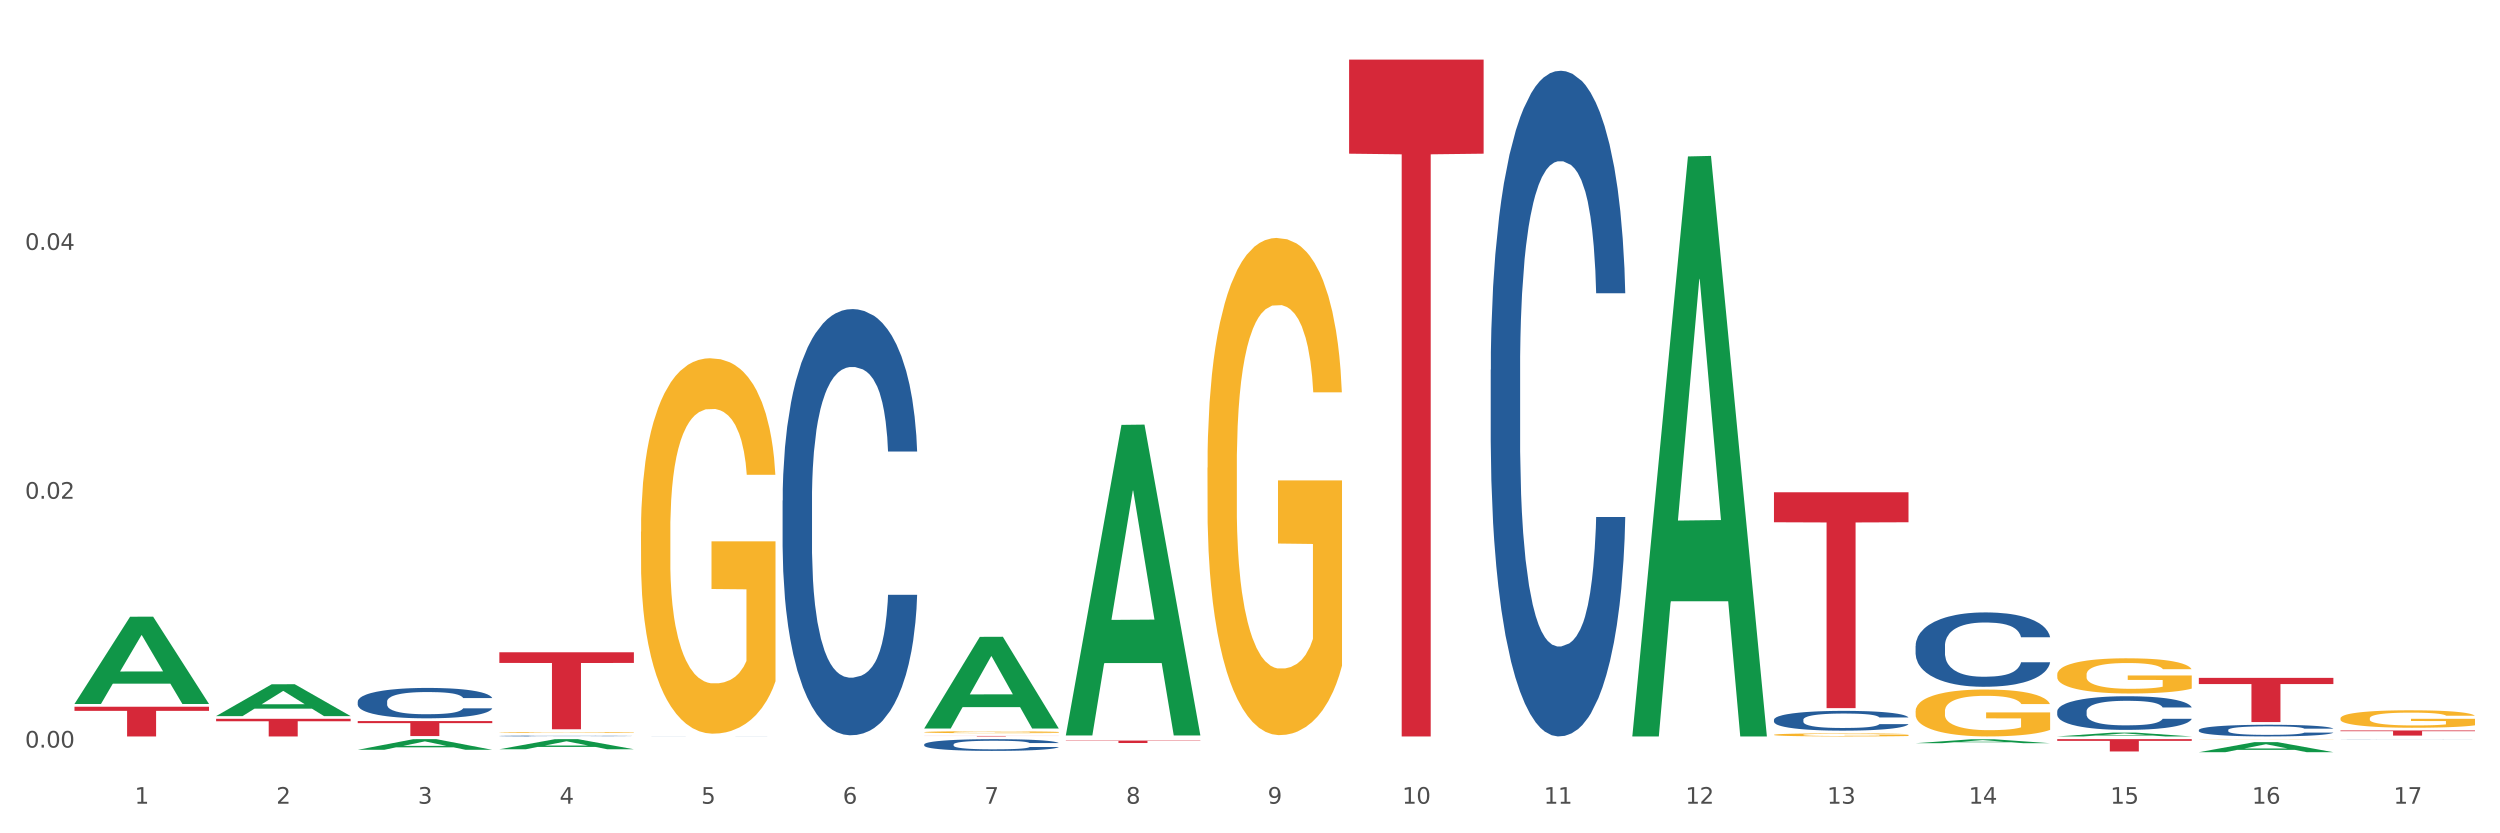 <?xml version="1.0" encoding="utf-8" standalone="no"?>
<!DOCTYPE svg PUBLIC "-//W3C//DTD SVG 1.1//EN"
  "http://www.w3.org/Graphics/SVG/1.1/DTD/svg11.dtd">
<svg xmlns:xlink="http://www.w3.org/1999/xlink" width="1080pt" height="360pt" viewBox="0 0 1080 360" xmlns="http://www.w3.org/2000/svg" version="1.1">
 <rect x="0" y="0" width="1080" height="360" fill="#333333" stroke="none"/>
 <defs>
  <style type="text/css">*{stroke-linejoin: round; stroke-linecap: butt}</style>
 </defs>
 <g id="figure_1">
  <g id="patch_1">
   <path d="M 0 360 
L 1080 360 
L 1080 0 
L 0 0 
z
" style="fill: #ffffff; stroke: #ffffff; stroke-linejoin: miter"/>
  </g>
  <g id="axes_1">
   <g id="matplotlib.axis_1">
    <g id="xtick_1">
     <g id="text_1">
      <!-- 1 -->
      <g style="fill: #4d4d4d" transform="translate(58.182 347.204) scale(0.096 -0.096)">
       <defs>
        <path id="DejaVuSans-31" d="M 794 531 
L 1825 531 
L 1825 4091 
L 703 3866 
L 703 4441 
L 1819 4666 
L 2450 4666 
L 2450 531 
L 3481 531 
L 3481 0 
L 794 0 
L 794 531 
z
" transform="scale(0.016)"/>
       </defs>
       <use xlink:href="#DejaVuSans-31"/>
      </g>
     </g>
    </g>
    <g id="xtick_2">
     <g id="text_2">
      <!-- 2 -->
      <g style="fill: #4d4d4d" transform="translate(119.364 347.204) scale(0.096 -0.096)">
       <defs>
        <path id="DejaVuSans-32" d="M 1228 531 
L 3431 531 
L 3431 0 
L 469 0 
L 469 531 
Q 828 903 1448 1529 
Q 2069 2156 2228 2338 
Q 2531 2678 2651 2914 
Q 2772 3150 2772 3378 
Q 2772 3750 2511 3984 
Q 2250 4219 1831 4219 
Q 1534 4219 1204 4116 
Q 875 4013 500 3803 
L 500 4441 
Q 881 4594 1212 4672 
Q 1544 4750 1819 4750 
Q 2544 4750 2975 4387 
Q 3406 4025 3406 3419 
Q 3406 3131 3298 2873 
Q 3191 2616 2906 2266 
Q 2828 2175 2409 1742 
Q 1991 1309 1228 531 
z
" transform="scale(0.016)"/>
       </defs>
       <use xlink:href="#DejaVuSans-32"/>
      </g>
     </g>
    </g>
    <g id="xtick_3">
     <g id="text_3">
      <!-- 3 -->
      <g style="fill: #4d4d4d" transform="translate(180.545 347.204) scale(0.096 -0.096)">
       <defs>
        <path id="DejaVuSans-33" d="M 2597 2516 
Q 3050 2419 3304 2112 
Q 3559 1806 3559 1356 
Q 3559 666 3084 287 
Q 2609 -91 1734 -91 
Q 1441 -91 1130 -33 
Q 819 25 488 141 
L 488 750 
Q 750 597 1062 519 
Q 1375 441 1716 441 
Q 2309 441 2620 675 
Q 2931 909 2931 1356 
Q 2931 1769 2642 2001 
Q 2353 2234 1838 2234 
L 1294 2234 
L 1294 2753 
L 1863 2753 
Q 2328 2753 2575 2939 
Q 2822 3125 2822 3475 
Q 2822 3834 2567 4026 
Q 2313 4219 1838 4219 
Q 1578 4219 1281 4162 
Q 984 4106 628 3988 
L 628 4550 
Q 988 4650 1302 4700 
Q 1616 4750 1894 4750 
Q 2613 4750 3031 4423 
Q 3450 4097 3450 3541 
Q 3450 3153 3228 2886 
Q 3006 2619 2597 2516 
z
" transform="scale(0.016)"/>
       </defs>
       <use xlink:href="#DejaVuSans-33"/>
      </g>
     </g>
    </g>
    <g id="xtick_4">
     <g id="text_4">
      <!-- 4 -->
      <g style="fill: #4d4d4d" transform="translate(241.726 347.204) scale(0.096 -0.096)">
       <defs>
        <path id="DejaVuSans-34" d="M 2419 4116 
L 825 1625 
L 2419 1625 
L 2419 4116 
z
M 2253 4666 
L 3047 4666 
L 3047 1625 
L 3713 1625 
L 3713 1100 
L 3047 1100 
L 3047 0 
L 2419 0 
L 2419 1100 
L 313 1100 
L 313 1709 
L 2253 4666 
z
" transform="scale(0.016)"/>
       </defs>
       <use xlink:href="#DejaVuSans-34"/>
      </g>
     </g>
    </g>
    <g id="xtick_5">
     <g id="text_5">
      <!-- 5 -->
      <g style="fill: #4d4d4d" transform="translate(302.908 347.204) scale(0.096 -0.096)">
       <defs>
        <path id="DejaVuSans-35" d="M 691 4666 
L 3169 4666 
L 3169 4134 
L 1269 4134 
L 1269 2991 
Q 1406 3038 1543 3061 
Q 1681 3084 1819 3084 
Q 2600 3084 3056 2656 
Q 3513 2228 3513 1497 
Q 3513 744 3044 326 
Q 2575 -91 1722 -91 
Q 1428 -91 1123 -41 
Q 819 9 494 109 
L 494 744 
Q 775 591 1075 516 
Q 1375 441 1709 441 
Q 2250 441 2565 725 
Q 2881 1009 2881 1497 
Q 2881 1984 2565 2268 
Q 2250 2553 1709 2553 
Q 1456 2553 1204 2497 
Q 953 2441 691 2322 
L 691 4666 
z
" transform="scale(0.016)"/>
       </defs>
       <use xlink:href="#DejaVuSans-35"/>
      </g>
     </g>
    </g>
    <g id="xtick_6">
     <g id="text_6">
      <!-- 6 -->
      <g style="fill: #4d4d4d" transform="translate(364.089 347.204) scale(0.096 -0.096)">
       <defs>
        <path id="DejaVuSans-36" d="M 2113 2584 
Q 1688 2584 1439 2293 
Q 1191 2003 1191 1497 
Q 1191 994 1439 701 
Q 1688 409 2113 409 
Q 2538 409 2786 701 
Q 3034 994 3034 1497 
Q 3034 2003 2786 2293 
Q 2538 2584 2113 2584 
z
M 3366 4563 
L 3366 3988 
Q 3128 4100 2886 4159 
Q 2644 4219 2406 4219 
Q 1781 4219 1451 3797 
Q 1122 3375 1075 2522 
Q 1259 2794 1537 2939 
Q 1816 3084 2150 3084 
Q 2853 3084 3261 2657 
Q 3669 2231 3669 1497 
Q 3669 778 3244 343 
Q 2819 -91 2113 -91 
Q 1303 -91 875 529 
Q 447 1150 447 2328 
Q 447 3434 972 4092 
Q 1497 4750 2381 4750 
Q 2619 4750 2861 4703 
Q 3103 4656 3366 4563 
z
" transform="scale(0.016)"/>
       </defs>
       <use xlink:href="#DejaVuSans-36"/>
      </g>
     </g>
    </g>
    <g id="xtick_7">
     <g id="text_7">
      <!-- 7 -->
      <g style="fill: #4d4d4d" transform="translate(425.271 347.204) scale(0.096 -0.096)">
       <defs>
        <path id="DejaVuSans-37" d="M 525 4666 
L 3525 4666 
L 3525 4397 
L 1831 0 
L 1172 0 
L 2766 4134 
L 525 4134 
L 525 4666 
z
" transform="scale(0.016)"/>
       </defs>
       <use xlink:href="#DejaVuSans-37"/>
      </g>
     </g>
    </g>
    <g id="xtick_8">
     <g id="text_8">
      <!-- 8 -->
      <g style="fill: #4d4d4d" transform="translate(486.452 347.204) scale(0.096 -0.096)">
       <defs>
        <path id="DejaVuSans-38" d="M 2034 2216 
Q 1584 2216 1326 1975 
Q 1069 1734 1069 1313 
Q 1069 891 1326 650 
Q 1584 409 2034 409 
Q 2484 409 2743 651 
Q 3003 894 3003 1313 
Q 3003 1734 2745 1975 
Q 2488 2216 2034 2216 
z
M 1403 2484 
Q 997 2584 770 2862 
Q 544 3141 544 3541 
Q 544 4100 942 4425 
Q 1341 4750 2034 4750 
Q 2731 4750 3128 4425 
Q 3525 4100 3525 3541 
Q 3525 3141 3298 2862 
Q 3072 2584 2669 2484 
Q 3125 2378 3379 2068 
Q 3634 1759 3634 1313 
Q 3634 634 3220 271 
Q 2806 -91 2034 -91 
Q 1263 -91 848 271 
Q 434 634 434 1313 
Q 434 1759 690 2068 
Q 947 2378 1403 2484 
z
M 1172 3481 
Q 1172 3119 1398 2916 
Q 1625 2713 2034 2713 
Q 2441 2713 2670 2916 
Q 2900 3119 2900 3481 
Q 2900 3844 2670 4047 
Q 2441 4250 2034 4250 
Q 1625 4250 1398 4047 
Q 1172 3844 1172 3481 
z
" transform="scale(0.016)"/>
       </defs>
       <use xlink:href="#DejaVuSans-38"/>
      </g>
     </g>
    </g>
    <g id="xtick_9">
     <g id="text_9">
      <!-- 9 -->
      <g style="fill: #4d4d4d" transform="translate(547.634 347.204) scale(0.096 -0.096)">
       <defs>
        <path id="DejaVuSans-39" d="M 703 97 
L 703 672 
Q 941 559 1184 500 
Q 1428 441 1663 441 
Q 2288 441 2617 861 
Q 2947 1281 2994 2138 
Q 2813 1869 2534 1725 
Q 2256 1581 1919 1581 
Q 1219 1581 811 2004 
Q 403 2428 403 3163 
Q 403 3881 828 4315 
Q 1253 4750 1959 4750 
Q 2769 4750 3195 4129 
Q 3622 3509 3622 2328 
Q 3622 1225 3098 567 
Q 2575 -91 1691 -91 
Q 1453 -91 1209 -44 
Q 966 3 703 97 
z
M 1959 2075 
Q 2384 2075 2632 2365 
Q 2881 2656 2881 3163 
Q 2881 3666 2632 3958 
Q 2384 4250 1959 4250 
Q 1534 4250 1286 3958 
Q 1038 3666 1038 3163 
Q 1038 2656 1286 2365 
Q 1534 2075 1959 2075 
z
" transform="scale(0.016)"/>
       </defs>
       <use xlink:href="#DejaVuSans-39"/>
      </g>
     </g>
    </g>
    <g id="xtick_10">
     <g id="text_10">
      <!-- 10 -->
      <g style="fill: #4d4d4d" transform="translate(605.761 347.204) scale(0.096 -0.096)">
       <defs>
        <path id="DejaVuSans-30" d="M 2034 4250 
Q 1547 4250 1301 3770 
Q 1056 3291 1056 2328 
Q 1056 1369 1301 889 
Q 1547 409 2034 409 
Q 2525 409 2770 889 
Q 3016 1369 3016 2328 
Q 3016 3291 2770 3770 
Q 2525 4250 2034 4250 
z
M 2034 4750 
Q 2819 4750 3233 4129 
Q 3647 3509 3647 2328 
Q 3647 1150 3233 529 
Q 2819 -91 2034 -91 
Q 1250 -91 836 529 
Q 422 1150 422 2328 
Q 422 3509 836 4129 
Q 1250 4750 2034 4750 
z
" transform="scale(0.016)"/>
       </defs>
       <use xlink:href="#DejaVuSans-31"/>
       <use xlink:href="#DejaVuSans-30" transform="translate(63.623 0)"/>
      </g>
     </g>
    </g>
    <g id="xtick_11">
     <g id="text_11">
      <!-- 11 -->
      <g style="fill: #4d4d4d" transform="translate(666.942 347.204) scale(0.096 -0.096)">
       <use xlink:href="#DejaVuSans-31"/>
       <use xlink:href="#DejaVuSans-31" transform="translate(63.623 0)"/>
      </g>
     </g>
    </g>
    <g id="xtick_12">
     <g id="text_12">
      <!-- 12 -->
      <g style="fill: #4d4d4d" transform="translate(728.124 347.204) scale(0.096 -0.096)">
       <use xlink:href="#DejaVuSans-31"/>
       <use xlink:href="#DejaVuSans-32" transform="translate(63.623 0)"/>
      </g>
     </g>
    </g>
    <g id="xtick_13">
     <g id="text_13">
      <!-- 13 -->
      <g style="fill: #4d4d4d" transform="translate(789.305 347.204) scale(0.096 -0.096)">
       <use xlink:href="#DejaVuSans-31"/>
       <use xlink:href="#DejaVuSans-33" transform="translate(63.623 0)"/>
      </g>
     </g>
    </g>
    <g id="xtick_14">
     <g id="text_14">
      <!-- 14 -->
      <g style="fill: #4d4d4d" transform="translate(850.487 347.204) scale(0.096 -0.096)">
       <use xlink:href="#DejaVuSans-31"/>
       <use xlink:href="#DejaVuSans-34" transform="translate(63.623 0)"/>
      </g>
     </g>
    </g>
    <g id="xtick_15">
     <g id="text_15">
      <!-- 15 -->
      <g style="fill: #4d4d4d" transform="translate(911.668 347.204) scale(0.096 -0.096)">
       <use xlink:href="#DejaVuSans-31"/>
       <use xlink:href="#DejaVuSans-35" transform="translate(63.623 0)"/>
      </g>
     </g>
    </g>
    <g id="xtick_16">
     <g id="text_16">
      <!-- 16 -->
      <g style="fill: #4d4d4d" transform="translate(972.849 347.204) scale(0.096 -0.096)">
       <use xlink:href="#DejaVuSans-31"/>
       <use xlink:href="#DejaVuSans-36" transform="translate(63.623 0)"/>
      </g>
     </g>
    </g>
    <g id="xtick_17">
     <g id="text_17">
      <!-- 17 -->
      <g style="fill: #4d4d4d" transform="translate(1034.031 347.204) scale(0.096 -0.096)">
       <use xlink:href="#DejaVuSans-31"/>
       <use xlink:href="#DejaVuSans-37" transform="translate(63.623 0)"/>
      </g>
     </g>
    </g>
    <g id="xtick_18"/>
    <g id="xtick_19"/>
    <g id="xtick_20"/>
    <g id="xtick_21"/>
    <g id="xtick_22"/>
    <g id="xtick_23"/>
    <g id="xtick_24"/>
    <g id="xtick_25"/>
    <g id="xtick_26"/>
    <g id="xtick_27"/>
    <g id="xtick_28"/>
    <g id="xtick_29"/>
    <g id="xtick_30"/>
    <g id="xtick_31"/>
    <g id="xtick_32"/>
    <g id="xtick_33"/>
   </g>
   <g id="matplotlib.axis_2">
    <g id="ytick_1">
     <g id="text_18">
      <!-- 0.00 -->
      <g style="fill: #4d4d4d" transform="translate(10.8 322.963) scale(0.096 -0.096)">
       <defs>
        <path id="DejaVuSans-2e" d="M 684 794 
L 1344 794 
L 1344 0 
L 684 0 
L 684 794 
z
" transform="scale(0.016)"/>
       </defs>
       <use xlink:href="#DejaVuSans-30"/>
       <use xlink:href="#DejaVuSans-2e" transform="translate(63.623 0)"/>
       <use xlink:href="#DejaVuSans-30" transform="translate(95.41 0)"/>
       <use xlink:href="#DejaVuSans-30" transform="translate(159.033 0)"/>
      </g>
     </g>
    </g>
    <g id="ytick_2">
     <g id="text_19">
      <!-- 0.02 -->
      <g style="fill: #4d4d4d" transform="translate(10.8 215.453) scale(0.096 -0.096)">
       <use xlink:href="#DejaVuSans-30"/>
       <use xlink:href="#DejaVuSans-2e" transform="translate(63.623 0)"/>
       <use xlink:href="#DejaVuSans-30" transform="translate(95.41 0)"/>
       <use xlink:href="#DejaVuSans-32" transform="translate(159.033 0)"/>
      </g>
     </g>
    </g>
    <g id="ytick_3">
     <g id="text_20">
      <!-- 0.04 -->
      <g style="fill: #4d4d4d" transform="translate(10.8 107.943) scale(0.096 -0.096)">
       <use xlink:href="#DejaVuSans-30"/>
       <use xlink:href="#DejaVuSans-2e" transform="translate(63.623 0)"/>
       <use xlink:href="#DejaVuSans-30" transform="translate(95.41 0)"/>
       <use xlink:href="#DejaVuSans-34" transform="translate(159.033 0)"/>
      </g>
     </g>
    </g>
    <g id="ytick_4"/>
    <g id="ytick_5"/>
    <g id="ytick_6"/>
   </g>
   <g id="PolyCollection_1">
    <path d="M 32.175 304.051 
L 32.235 304.016 
L 56.203 266.426 
L 66.15 266.39 
L 90.297 304.122 
L 78.793 304.122 
L 73.58 295.336 
L 48.833 295.336 
L 48.653 295.478 
L 43.62 304.122 
L 32.175 304.122 
L 32.175 304.051 
L 51.949 290.092 
L 70.464 290.057 
L 61.296 274.433 
L 61.176 274.362 
L 61.056 274.468 
L 51.889 290.057 
L 51.949 290.092 
L 32.175 304.051 
z
" clip-path="url(#p98b2157ea6)" style="fill: #109648"/>
    <path d="M 888.715 319.316 
L 946.837 319.316 
L 946.837 320.056 
L 923.974 320.061 
L 923.974 324.644 
L 911.44 324.644 
L 911.44 320.061 
L 888.715 320.056 
L 888.715 319.321 
L 888.715 319.316 
z
" clip-path="url(#p98b2157ea6)" style="fill: #d62839"/>
    <path d="M 766.352 212.653 
L 824.474 212.653 
L 824.474 225.614 
L 801.611 225.702 
L 801.611 305.923 
L 789.078 305.923 
L 789.078 225.702 
L 766.352 225.614 
L 766.352 212.74 
L 766.352 212.653 
z
" clip-path="url(#p98b2157ea6)" style="fill: #d62839"/>
    <path d="M 582.808 25.759 
L 640.93 25.759 
L 640.93 66.391 
L 618.067 66.666 
L 618.067 318.142 
L 605.533 318.142 
L 605.533 66.666 
L 582.808 66.391 
L 582.808 26.034 
L 582.808 25.759 
z
" clip-path="url(#p98b2157ea6)" style="fill: #d62839"/>
    <path d="M 460.445 319.926 
L 518.567 319.926 
L 518.567 320.073 
L 495.704 320.074 
L 495.704 320.983 
L 483.17 320.983 
L 483.17 320.074 
L 460.445 320.073 
L 460.445 319.927 
L 460.445 319.926 
z
" clip-path="url(#p98b2157ea6)" style="fill: #d62839"/>
    <path d="M 215.719 316.397 
L 215.788 316.397 
L 215.788 316.384 
L 215.925 316.373 
L 216.611 316.345 
L 217.641 316.323 
L 218.395 316.311 
L 219.15 316.301 
L 220.042 316.292 
L 221.14 316.281 
L 223.13 316.267 
L 224.366 316.259 
L 225.875 316.251 
L 228.62 316.239 
L 230.61 316.233 
L 232.669 316.228 
L 236.031 316.221 
L 238.227 316.218 
L 240.56 316.216 
L 243.374 316.214 
L 245.501 316.214 
L 250.167 316.215 
L 254.147 316.218 
L 256.069 316.221 
L 258.539 316.225 
L 259.843 316.228 
L 261.97 316.234 
L 264.166 316.242 
L 265.676 316.248 
L 267.94 316.26 
L 269.656 316.273 
L 271.234 316.288 
L 272.057 316.298 
L 272.675 316.308 
L 273.224 316.319 
L 273.773 316.337 
L 261.421 316.337 
L 260.941 316.324 
L 260.186 316.312 
L 259.088 316.301 
L 258.127 316.294 
L 256.48 316.285 
L 254.971 316.279 
L 253.392 316.275 
L 251.471 316.271 
L 249.961 316.269 
L 247.834 316.268 
L 243.648 316.268 
L 240.835 316.271 
L 238.913 316.275 
L 237.678 316.278 
L 236.58 316.281 
L 235.345 316.286 
L 233.904 316.294 
L 232.875 316.301 
L 231.845 316.31 
L 231.022 316.318 
L 230.267 316.328 
L 229.649 316.339 
L 229.169 316.35 
L 228.757 316.364 
L 228.414 316.387 
L 228.414 316.437 
L 228.551 316.448 
L 228.895 316.463 
L 229.306 316.474 
L 229.993 316.487 
L 230.61 316.496 
L 231.777 316.509 
L 233.08 316.52 
L 234.11 316.527 
L 235.139 316.533 
L 236.923 316.541 
L 238.913 316.547 
L 240.629 316.551 
L 242.962 316.555 
L 244.54 316.556 
L 245.913 316.557 
L 249.275 316.557 
L 251.677 316.556 
L 254.353 316.553 
L 256.412 316.55 
L 258.127 316.546 
L 260.049 316.54 
L 261.284 316.533 
L 261.284 316.458 
L 246.187 316.458 
L 246.187 316.407 
L 273.842 316.407 
L 273.842 316.555 
L 272.675 316.562 
L 271.371 316.569 
L 269.999 316.575 
L 267.94 316.583 
L 265.47 316.59 
L 263.274 316.595 
L 260.941 316.6 
L 258.196 316.604 
L 254.628 316.607 
L 252.432 316.609 
L 249.687 316.61 
L 246.462 316.61 
L 243.648 316.609 
L 240.903 316.608 
L 238.021 316.604 
L 235.208 316.6 
L 233.08 316.595 
L 230.953 316.589 
L 228.689 316.582 
L 226.905 316.574 
L 225.532 316.568 
L 224.022 316.56 
L 222.376 316.549 
L 221.14 316.539 
L 220.042 316.529 
L 218.876 316.516 
L 218.052 316.505 
L 217.229 316.49 
L 216.749 316.48 
L 216.2 316.464 
L 215.788 316.441 
L 215.719 316.397 
z
" clip-path="url(#p98b2157ea6)" style="fill: #f7b32b"/>
    <path d="M 215.719 281.765 
L 273.842 281.765 
L 273.842 286.389 
L 250.978 286.421 
L 250.978 315.04 
L 238.445 315.04 
L 238.445 286.421 
L 215.719 286.389 
L 215.719 281.797 
L 215.719 281.765 
z
" clip-path="url(#p98b2157ea6)" style="fill: #d62839"/>
    <path d="M 154.538 311.493 
L 212.66 311.493 
L 212.66 312.393 
L 189.797 312.4 
L 189.797 317.974 
L 177.263 317.974 
L 177.263 312.4 
L 154.538 312.393 
L 154.538 311.499 
L 154.538 311.493 
z
" clip-path="url(#p98b2157ea6)" style="fill: #d62839"/>
    <path d="M 93.356 310.533 
L 151.479 310.533 
L 151.479 311.591 
L 128.615 311.598 
L 128.615 318.142 
L 116.082 318.142 
L 116.082 311.598 
L 93.356 311.591 
L 93.356 310.54 
L 93.356 310.533 
z
" clip-path="url(#p98b2157ea6)" style="fill: #d62839"/>
    <path d="M 32.175 305.296 
L 90.297 305.296 
L 90.297 307.082 
L 67.434 307.094 
L 67.434 318.142 
L 54.901 318.142 
L 54.901 307.094 
L 32.175 307.082 
L 32.175 305.309 
L 32.175 305.296 
z
" clip-path="url(#p98b2157ea6)" style="fill: #d62839"/>
    <path d="M 154.538 303.085 
L 154.607 303.073 
L 154.607 302.737 
L 154.813 302.281 
L 155.568 301.442 
L 156.53 300.806 
L 158.179 300.062 
L 159.072 299.75 
L 160.24 299.402 
L 162.645 298.839 
L 165.393 298.359 
L 167.317 298.095 
L 168.759 297.927 
L 171.988 297.627 
L 173.843 297.495 
L 175.767 297.387 
L 177.416 297.315 
L 180.164 297.231 
L 182.362 297.195 
L 184.904 297.183 
L 187.034 297.195 
L 189.851 297.243 
L 193.973 297.387 
L 195.553 297.471 
L 197.683 297.615 
L 199.882 297.807 
L 201.668 297.999 
L 203.729 298.275 
L 205.859 298.635 
L 207.92 299.09 
L 209.362 299.51 
L 210.53 299.954 
L 211.561 300.494 
L 212.317 301.082 
L 212.66 301.574 
L 200.088 301.574 
L 199.744 301.13 
L 199.057 300.65 
L 198.37 300.326 
L 197.614 300.062 
L 196.446 299.762 
L 195.416 299.57 
L 193.698 299.342 
L 192.118 299.198 
L 190.813 299.114 
L 189.233 299.043 
L 185.866 298.971 
L 183.462 298.971 
L 181.95 298.995 
L 180.095 299.055 
L 178.515 299.138 
L 176.66 299.282 
L 175.217 299.438 
L 173.775 299.642 
L 172.95 299.786 
L 171.713 300.05 
L 170.889 300.266 
L 169.79 300.638 
L 169.171 300.902 
L 168.072 301.586 
L 167.591 302.089 
L 167.385 302.437 
L 167.248 302.821 
L 167.248 304.693 
L 167.66 305.532 
L 168.004 305.892 
L 168.553 306.3 
L 169.584 306.828 
L 171.095 307.344 
L 172.675 307.715 
L 173.981 307.943 
L 175.217 308.111 
L 176.454 308.243 
L 177.965 308.363 
L 179.202 308.435 
L 181.057 308.507 
L 183.255 308.543 
L 184.973 308.543 
L 188.477 308.483 
L 190.057 308.423 
L 191.568 308.339 
L 193.217 308.207 
L 194.523 308.063 
L 195.278 307.955 
L 196.515 307.727 
L 197.477 307.488 
L 198.301 307.212 
L 198.851 306.972 
L 199.469 306.612 
L 199.95 306.204 
L 200.088 305.988 
L 212.66 305.988 
L 212.385 306.42 
L 211.904 306.84 
L 210.943 307.404 
L 210.187 307.727 
L 209.019 308.123 
L 207.782 308.459 
L 206.065 308.831 
L 204.485 309.107 
L 202.836 309.347 
L 201.049 309.563 
L 197.82 309.863 
L 196.652 309.947 
L 194.179 310.091 
L 192.256 310.175 
L 189.439 310.259 
L 186.553 310.307 
L 183.53 310.319 
L 180.851 310.295 
L 177.897 310.223 
L 176.042 310.151 
L 173.981 310.043 
L 171.576 309.875 
L 169.309 309.671 
L 167.179 309.431 
L 165.187 309.155 
L 163.332 308.843 
L 160.927 308.327 
L 159.141 307.823 
L 157.836 307.356 
L 156.942 306.96 
L 156.049 306.456 
L 155.568 306.108 
L 154.813 305.268 
L 154.538 304.489 
L 154.538 303.085 
z
" clip-path="url(#p98b2157ea6)" style="fill: #255c99"/>
    <path d="M 215.719 317.945 
L 215.788 317.945 
L 215.788 317.935 
L 215.994 317.923 
L 216.75 317.9 
L 217.712 317.883 
L 219.36 317.863 
L 220.254 317.854 
L 221.422 317.845 
L 223.826 317.829 
L 226.574 317.816 
L 228.498 317.809 
L 229.941 317.805 
L 233.17 317.796 
L 235.025 317.793 
L 236.948 317.79 
L 238.597 317.788 
L 241.345 317.786 
L 243.544 317.785 
L 246.086 317.784 
L 248.216 317.785 
L 251.032 317.786 
L 255.155 317.79 
L 256.735 317.792 
L 258.864 317.796 
L 261.063 317.801 
L 262.849 317.807 
L 264.91 317.814 
L 267.04 317.824 
L 269.101 317.836 
L 270.544 317.848 
L 271.712 317.86 
L 272.742 317.874 
L 273.498 317.89 
L 273.842 317.904 
L 261.269 317.904 
L 260.926 317.892 
L 260.238 317.879 
L 259.551 317.87 
L 258.796 317.863 
L 257.628 317.855 
L 256.597 317.849 
L 254.88 317.843 
L 253.3 317.839 
L 251.994 317.837 
L 250.414 317.835 
L 247.048 317.833 
L 244.643 317.833 
L 243.132 317.834 
L 241.277 317.835 
L 239.696 317.838 
L 237.841 317.841 
L 236.399 317.846 
L 234.956 317.851 
L 234.132 317.855 
L 232.895 317.862 
L 232.07 317.868 
L 230.971 317.878 
L 230.353 317.885 
L 229.254 317.904 
L 228.773 317.918 
L 228.567 317.927 
L 228.429 317.938 
L 228.429 317.989 
L 228.841 318.011 
L 229.185 318.021 
L 229.735 318.032 
L 230.765 318.047 
L 232.277 318.061 
L 233.857 318.071 
L 235.162 318.077 
L 236.399 318.082 
L 237.635 318.085 
L 239.147 318.088 
L 240.383 318.09 
L 242.238 318.092 
L 244.437 318.093 
L 246.154 318.093 
L 249.658 318.092 
L 251.238 318.09 
L 252.75 318.088 
L 254.399 318.084 
L 255.704 318.08 
L 256.46 318.077 
L 257.696 318.071 
L 258.658 318.065 
L 259.483 318.057 
L 260.032 318.051 
L 260.651 318.041 
L 261.132 318.03 
L 261.269 318.024 
L 273.842 318.024 
L 273.567 318.036 
L 273.086 318.047 
L 272.124 318.062 
L 271.368 318.071 
L 270.2 318.082 
L 268.964 318.091 
L 267.246 318.101 
L 265.666 318.109 
L 264.017 318.115 
L 262.231 318.121 
L 259.002 318.129 
L 257.834 318.131 
L 255.361 318.135 
L 253.437 318.138 
L 250.62 318.14 
L 247.735 318.141 
L 244.712 318.142 
L 242.032 318.141 
L 239.078 318.139 
L 237.223 318.137 
L 235.162 318.134 
L 232.757 318.13 
L 230.49 318.124 
L 228.361 318.117 
L 226.368 318.11 
L 224.513 318.101 
L 222.109 318.087 
L 220.322 318.074 
L 219.017 318.061 
L 218.124 318.05 
L 217.231 318.037 
L 216.75 318.027 
L 215.994 318.004 
L 215.719 317.983 
L 215.719 317.945 
z
" clip-path="url(#p98b2157ea6)" style="fill: #255c99"/>
    <path d="M 276.901 318.133 
L 276.969 318.133 
L 276.969 318.132 
L 277.175 318.132 
L 277.931 318.131 
L 278.893 318.13 
L 280.542 318.129 
L 281.435 318.129 
L 282.603 318.128 
L 285.008 318.128 
L 287.756 318.127 
L 289.679 318.127 
L 291.122 318.127 
L 294.351 318.126 
L 296.206 318.126 
L 298.13 318.126 
L 299.779 318.126 
L 302.527 318.126 
L 304.725 318.126 
L 307.267 318.126 
L 309.397 318.126 
L 312.214 318.126 
L 316.336 318.126 
L 317.916 318.126 
L 320.046 318.126 
L 322.244 318.126 
L 324.031 318.127 
L 326.092 318.127 
L 328.221 318.127 
L 330.283 318.128 
L 331.725 318.129 
L 332.893 318.129 
L 333.924 318.13 
L 334.679 318.13 
L 335.023 318.131 
L 322.45 318.131 
L 322.107 318.131 
L 321.42 318.13 
L 320.733 318.13 
L 319.977 318.129 
L 318.809 318.129 
L 317.779 318.129 
L 316.061 318.128 
L 314.481 318.128 
L 313.176 318.128 
L 311.595 318.128 
L 308.229 318.128 
L 305.824 318.128 
L 304.313 318.128 
L 302.458 318.128 
L 300.878 318.128 
L 299.023 318.128 
L 297.58 318.128 
L 296.137 318.129 
L 295.313 318.129 
L 294.076 318.129 
L 293.252 318.129 
L 292.153 318.13 
L 291.534 318.13 
L 290.435 318.131 
L 289.954 318.132 
L 289.748 318.132 
L 289.611 318.133 
L 289.611 318.135 
L 290.023 318.136 
L 290.366 318.136 
L 290.916 318.137 
L 291.947 318.137 
L 293.458 318.138 
L 295.038 318.138 
L 296.343 318.139 
L 297.58 318.139 
L 298.817 318.139 
L 300.328 318.139 
L 301.565 318.139 
L 303.42 318.139 
L 305.618 318.139 
L 307.336 318.139 
L 310.84 318.139 
L 312.42 318.139 
L 313.931 318.139 
L 315.58 318.139 
L 316.886 318.139 
L 317.641 318.139 
L 318.878 318.138 
L 319.84 318.138 
L 320.664 318.138 
L 321.214 318.138 
L 321.832 318.137 
L 322.313 318.137 
L 322.45 318.136 
L 335.023 318.136 
L 334.748 318.137 
L 334.267 318.137 
L 333.305 318.138 
L 332.55 318.138 
L 331.382 318.139 
L 330.145 318.139 
L 328.428 318.14 
L 326.847 318.14 
L 325.199 318.14 
L 323.412 318.141 
L 320.183 318.141 
L 319.015 318.141 
L 316.542 318.141 
L 314.618 318.141 
L 311.802 318.142 
L 308.916 318.142 
L 305.893 318.142 
L 303.214 318.142 
L 300.26 318.141 
L 298.405 318.141 
L 296.343 318.141 
L 293.939 318.141 
L 291.672 318.141 
L 289.542 318.141 
L 287.55 318.14 
L 285.695 318.14 
L 283.29 318.139 
L 281.504 318.139 
L 280.198 318.138 
L 279.305 318.138 
L 278.412 318.137 
L 277.931 318.137 
L 277.175 318.135 
L 276.901 318.135 
L 276.901 318.133 
z
" clip-path="url(#p98b2157ea6)" style="fill: #255c99"/>
    <path d="M 338.082 216.249 
L 338.151 216.081 
L 338.151 211.373 
L 338.357 204.983 
L 339.113 193.213 
L 340.074 184.301 
L 341.723 173.876 
L 342.616 169.504 
L 343.784 164.628 
L 346.189 156.725 
L 348.937 149.999 
L 350.861 146.3 
L 352.304 143.945 
L 355.533 139.742 
L 357.387 137.892 
L 359.311 136.379 
L 360.96 135.37 
L 363.708 134.193 
L 365.907 133.688 
L 368.449 133.52 
L 370.578 133.688 
L 373.395 134.361 
L 377.517 136.379 
L 379.097 137.556 
L 381.227 139.574 
L 383.426 142.264 
L 385.212 144.954 
L 387.273 148.822 
L 389.403 153.866 
L 391.464 160.256 
L 392.907 166.141 
L 394.075 172.363 
L 395.105 179.929 
L 395.861 188.169 
L 396.204 195.063 
L 383.632 195.063 
L 383.288 188.841 
L 382.601 182.115 
L 381.914 177.575 
L 381.159 173.876 
L 379.991 169.672 
L 378.96 166.982 
L 377.243 163.787 
L 375.662 161.769 
L 374.357 160.592 
L 372.777 159.583 
L 369.41 158.574 
L 367.006 158.574 
L 365.494 158.911 
L 363.639 159.751 
L 362.059 160.928 
L 360.204 162.946 
L 358.762 165.132 
L 357.319 167.991 
L 356.494 170.009 
L 355.258 173.708 
L 354.433 176.734 
L 353.334 181.947 
L 352.716 185.646 
L 351.616 195.231 
L 351.136 202.293 
L 350.929 207.169 
L 350.792 212.55 
L 350.792 238.781 
L 351.204 250.552 
L 351.548 255.596 
L 352.097 261.313 
L 353.128 268.712 
L 354.639 275.942 
L 356.22 281.155 
L 357.525 284.35 
L 358.762 286.704 
L 359.998 288.554 
L 361.51 290.235 
L 362.746 291.244 
L 364.601 292.253 
L 366.8 292.757 
L 368.517 292.757 
L 372.021 291.917 
L 373.601 291.076 
L 375.113 289.899 
L 376.762 288.049 
L 378.067 286.031 
L 378.823 284.518 
L 380.059 281.323 
L 381.021 277.96 
L 381.846 274.093 
L 382.395 270.73 
L 383.014 265.685 
L 383.494 259.968 
L 383.632 256.942 
L 396.204 256.942 
L 395.93 262.995 
L 395.449 268.88 
L 394.487 276.783 
L 393.731 281.323 
L 392.563 286.872 
L 391.327 291.58 
L 389.609 296.793 
L 388.029 300.66 
L 386.38 304.023 
L 384.594 307.05 
L 381.365 311.254 
L 380.197 312.431 
L 377.723 314.448 
L 375.8 315.626 
L 372.983 316.803 
L 370.097 317.475 
L 367.075 317.643 
L 364.395 317.307 
L 361.441 316.298 
L 359.586 315.289 
L 357.525 313.776 
L 355.12 311.422 
L 352.853 308.563 
L 350.723 305.2 
L 348.731 301.333 
L 346.876 296.961 
L 344.471 289.731 
L 342.685 282.668 
L 341.38 276.111 
L 340.487 270.562 
L 339.594 263.499 
L 339.113 258.623 
L 338.357 246.853 
L 338.082 235.923 
L 338.082 216.249 
z
" clip-path="url(#p98b2157ea6)" style="fill: #255c99"/>
    <path d="M 949.896 292.852 
L 1008.019 292.852 
L 1008.019 295.503 
L 985.155 295.52 
L 985.155 311.922 
L 972.622 311.922 
L 972.622 295.52 
L 949.896 295.503 
L 949.896 292.87 
L 949.896 292.852 
z
" clip-path="url(#p98b2157ea6)" style="fill: #d62839"/>
    <path d="M 399.263 321.595 
L 399.332 321.591 
L 399.332 321.461 
L 399.538 321.285 
L 400.294 320.961 
L 401.256 320.715 
L 402.905 320.428 
L 403.798 320.307 
L 404.966 320.173 
L 407.37 319.955 
L 410.118 319.77 
L 412.042 319.668 
L 413.485 319.603 
L 416.714 319.487 
L 418.569 319.436 
L 420.493 319.395 
L 422.141 319.367 
L 424.89 319.334 
L 427.088 319.32 
L 429.63 319.316 
L 431.76 319.32 
L 434.577 319.339 
L 438.699 319.395 
L 440.279 319.427 
L 442.409 319.483 
L 444.607 319.557 
L 446.393 319.631 
L 448.455 319.737 
L 450.584 319.876 
L 452.645 320.053 
L 454.088 320.215 
L 455.256 320.386 
L 456.287 320.595 
L 457.042 320.822 
L 457.386 321.012 
L 444.813 321.012 
L 444.47 320.84 
L 443.783 320.655 
L 443.096 320.53 
L 442.34 320.428 
L 441.172 320.312 
L 440.142 320.238 
L 438.424 320.15 
L 436.844 320.094 
L 435.538 320.062 
L 433.958 320.034 
L 430.592 320.006 
L 428.187 320.006 
L 426.676 320.015 
L 424.821 320.039 
L 423.241 320.071 
L 421.386 320.127 
L 419.943 320.187 
L 418.5 320.266 
L 417.676 320.321 
L 416.439 320.423 
L 415.615 320.507 
L 414.515 320.65 
L 413.897 320.752 
L 412.798 321.016 
L 412.317 321.211 
L 412.111 321.345 
L 411.973 321.494 
L 411.973 322.216 
L 412.386 322.541 
L 412.729 322.68 
L 413.279 322.837 
L 414.309 323.041 
L 415.821 323.24 
L 417.401 323.384 
L 418.706 323.472 
L 419.943 323.537 
L 421.18 323.588 
L 422.691 323.634 
L 423.928 323.662 
L 425.783 323.69 
L 427.981 323.704 
L 429.699 323.704 
L 433.203 323.68 
L 434.783 323.657 
L 436.294 323.625 
L 437.943 323.574 
L 439.248 323.518 
L 440.004 323.477 
L 441.241 323.389 
L 442.203 323.296 
L 443.027 323.189 
L 443.577 323.097 
L 444.195 322.958 
L 444.676 322.8 
L 444.813 322.717 
L 457.386 322.717 
L 457.111 322.884 
L 456.63 323.046 
L 455.668 323.263 
L 454.913 323.389 
L 453.745 323.541 
L 452.508 323.671 
L 450.79 323.815 
L 449.21 323.921 
L 447.561 324.014 
L 445.775 324.097 
L 442.546 324.213 
L 441.378 324.246 
L 438.905 324.301 
L 436.981 324.334 
L 434.164 324.366 
L 431.279 324.385 
L 428.256 324.389 
L 425.577 324.38 
L 422.622 324.352 
L 420.767 324.325 
L 418.706 324.283 
L 416.302 324.218 
L 414.035 324.139 
L 411.905 324.047 
L 409.912 323.94 
L 408.057 323.819 
L 405.653 323.62 
L 403.867 323.426 
L 402.561 323.245 
L 401.668 323.092 
L 400.775 322.897 
L 400.294 322.763 
L 399.538 322.439 
L 399.263 322.138 
L 399.263 321.595 
z
" clip-path="url(#p98b2157ea6)" style="fill: #255c99"/>
    <path d="M 766.352 310.935 
L 766.421 310.927 
L 766.421 310.709 
L 766.627 310.412 
L 767.383 309.866 
L 768.344 309.453 
L 769.993 308.969 
L 770.886 308.766 
L 772.054 308.54 
L 774.459 308.173 
L 777.207 307.861 
L 779.131 307.69 
L 780.573 307.581 
L 783.802 307.386 
L 785.657 307.3 
L 787.581 307.23 
L 789.23 307.183 
L 791.978 307.128 
L 794.177 307.105 
L 796.719 307.097 
L 798.848 307.105 
L 801.665 307.136 
L 805.787 307.23 
L 807.367 307.284 
L 809.497 307.378 
L 811.696 307.503 
L 813.482 307.627 
L 815.543 307.807 
L 817.673 308.041 
L 819.734 308.337 
L 821.177 308.61 
L 822.345 308.899 
L 823.375 309.25 
L 824.131 309.632 
L 824.474 309.952 
L 811.902 309.952 
L 811.558 309.663 
L 810.871 309.351 
L 810.184 309.141 
L 809.428 308.969 
L 808.261 308.774 
L 807.23 308.649 
L 805.512 308.501 
L 803.932 308.408 
L 802.627 308.353 
L 801.047 308.306 
L 797.68 308.259 
L 795.276 308.259 
L 793.764 308.275 
L 791.909 308.314 
L 790.329 308.369 
L 788.474 308.462 
L 787.031 308.564 
L 785.589 308.696 
L 784.764 308.79 
L 783.528 308.961 
L 782.703 309.102 
L 781.604 309.344 
L 780.986 309.515 
L 779.886 309.96 
L 779.405 310.288 
L 779.199 310.514 
L 779.062 310.763 
L 779.062 311.98 
L 779.474 312.526 
L 779.818 312.76 
L 780.367 313.026 
L 781.398 313.369 
L 782.909 313.704 
L 784.489 313.946 
L 785.795 314.094 
L 787.031 314.204 
L 788.268 314.289 
L 789.78 314.367 
L 791.016 314.414 
L 792.871 314.461 
L 795.07 314.485 
L 796.787 314.485 
L 800.291 314.446 
L 801.871 314.407 
L 803.383 314.352 
L 805.032 314.266 
L 806.337 314.172 
L 807.093 314.102 
L 808.329 313.954 
L 809.291 313.798 
L 810.116 313.619 
L 810.665 313.463 
L 811.283 313.229 
L 811.764 312.963 
L 811.902 312.823 
L 824.474 312.823 
L 824.2 313.104 
L 823.719 313.377 
L 822.757 313.743 
L 822.001 313.954 
L 820.833 314.211 
L 819.596 314.43 
L 817.879 314.672 
L 816.299 314.851 
L 814.65 315.007 
L 812.864 315.148 
L 809.635 315.343 
L 808.467 315.397 
L 805.993 315.491 
L 804.07 315.545 
L 801.253 315.6 
L 798.367 315.631 
L 795.344 315.639 
L 792.665 315.623 
L 789.711 315.577 
L 787.856 315.53 
L 785.795 315.46 
L 783.39 315.35 
L 781.123 315.218 
L 778.993 315.062 
L 777.001 314.882 
L 775.146 314.68 
L 772.741 314.344 
L 770.955 314.016 
L 769.65 313.712 
L 768.757 313.455 
L 767.863 313.127 
L 767.383 312.901 
L 766.627 312.355 
L 766.352 311.848 
L 766.352 310.935 
z
" clip-path="url(#p98b2157ea6)" style="fill: #255c99"/>
    <path d="M 827.533 278.999 
L 827.602 278.969 
L 827.602 278.148 
L 827.808 277.032 
L 828.564 274.978 
L 829.526 273.423 
L 831.175 271.603 
L 832.068 270.84 
L 833.236 269.989 
L 835.64 268.61 
L 838.388 267.436 
L 840.312 266.791 
L 841.755 266.38 
L 844.984 265.646 
L 846.839 265.323 
L 848.762 265.059 
L 850.411 264.883 
L 853.159 264.678 
L 855.358 264.59 
L 857.9 264.56 
L 860.03 264.59 
L 862.847 264.707 
L 866.969 265.059 
L 868.549 265.264 
L 870.679 265.617 
L 872.877 266.086 
L 874.663 266.556 
L 876.724 267.231 
L 878.854 268.111 
L 880.915 269.226 
L 882.358 270.253 
L 883.526 271.339 
L 884.557 272.66 
L 885.312 274.098 
L 885.656 275.301 
L 873.083 275.301 
L 872.74 274.215 
L 872.053 273.041 
L 871.366 272.249 
L 870.61 271.603 
L 869.442 270.87 
L 868.411 270.4 
L 866.694 269.843 
L 865.114 269.49 
L 863.808 269.285 
L 862.228 269.109 
L 858.862 268.933 
L 856.457 268.933 
L 854.946 268.991 
L 853.091 269.138 
L 851.511 269.344 
L 849.656 269.696 
L 848.213 270.077 
L 846.77 270.576 
L 845.946 270.928 
L 844.709 271.574 
L 843.885 272.102 
L 842.785 273.012 
L 842.167 273.658 
L 841.068 275.33 
L 840.587 276.563 
L 840.381 277.414 
L 840.243 278.353 
L 840.243 282.931 
L 840.656 284.985 
L 840.999 285.866 
L 841.549 286.864 
L 842.579 288.155 
L 844.091 289.417 
L 845.671 290.326 
L 846.976 290.884 
L 848.213 291.295 
L 849.45 291.618 
L 850.961 291.911 
L 852.198 292.087 
L 854.053 292.263 
L 856.251 292.351 
L 857.969 292.351 
L 861.472 292.205 
L 863.053 292.058 
L 864.564 291.852 
L 866.213 291.53 
L 867.518 291.177 
L 868.274 290.913 
L 869.511 290.356 
L 870.472 289.769 
L 871.297 289.094 
L 871.847 288.507 
L 872.465 287.627 
L 872.946 286.629 
L 873.083 286.101 
L 885.656 286.101 
L 885.381 287.157 
L 884.9 288.184 
L 883.938 289.563 
L 883.182 290.356 
L 882.015 291.324 
L 880.778 292.146 
L 879.06 293.056 
L 877.48 293.731 
L 875.831 294.318 
L 874.045 294.846 
L 870.816 295.579 
L 869.648 295.785 
L 867.175 296.137 
L 865.251 296.342 
L 862.434 296.548 
L 859.549 296.665 
L 856.526 296.695 
L 853.846 296.636 
L 850.892 296.46 
L 849.037 296.284 
L 846.976 296.02 
L 844.572 295.609 
L 842.304 295.11 
L 840.175 294.523 
L 838.182 293.848 
L 836.327 293.085 
L 833.923 291.823 
L 832.136 290.591 
L 830.831 289.446 
L 829.938 288.478 
L 829.045 287.245 
L 828.564 286.394 
L 827.808 284.34 
L 827.533 282.432 
L 827.533 278.999 
z
" clip-path="url(#p98b2157ea6)" style="fill: #255c99"/>
    <path d="M 888.715 307.305 
L 888.784 307.292 
L 888.784 306.92 
L 888.99 306.416 
L 889.745 305.486 
L 890.707 304.782 
L 892.356 303.959 
L 893.249 303.614 
L 894.417 303.229 
L 896.822 302.605 
L 899.57 302.074 
L 901.493 301.782 
L 902.936 301.596 
L 906.165 301.264 
L 908.02 301.118 
L 909.944 300.998 
L 911.593 300.919 
L 914.341 300.826 
L 916.539 300.786 
L 919.081 300.773 
L 921.211 300.786 
L 924.028 300.839 
L 928.15 300.998 
L 929.73 301.091 
L 931.86 301.251 
L 934.058 301.463 
L 935.845 301.676 
L 937.906 301.981 
L 940.036 302.379 
L 942.097 302.884 
L 943.539 303.349 
L 944.707 303.84 
L 945.738 304.437 
L 946.494 305.088 
L 946.837 305.632 
L 934.265 305.632 
L 933.921 305.141 
L 933.234 304.61 
L 932.547 304.251 
L 931.791 303.959 
L 930.623 303.627 
L 929.593 303.415 
L 927.875 303.163 
L 926.295 303.003 
L 924.99 302.91 
L 923.41 302.831 
L 920.043 302.751 
L 917.639 302.751 
L 916.127 302.778 
L 914.272 302.844 
L 912.692 302.937 
L 910.837 303.096 
L 909.394 303.269 
L 907.952 303.495 
L 907.127 303.654 
L 905.89 303.946 
L 905.066 304.185 
L 903.967 304.597 
L 903.348 304.889 
L 902.249 305.646 
L 901.768 306.203 
L 901.562 306.588 
L 901.425 307.013 
L 901.425 309.084 
L 901.837 310.014 
L 902.181 310.412 
L 902.73 310.863 
L 903.761 311.448 
L 905.272 312.019 
L 906.852 312.43 
L 908.158 312.682 
L 909.394 312.868 
L 910.631 313.014 
L 912.142 313.147 
L 913.379 313.227 
L 915.234 313.306 
L 917.432 313.346 
L 919.15 313.346 
L 922.654 313.28 
L 924.234 313.214 
L 925.745 313.121 
L 927.394 312.975 
L 928.7 312.815 
L 929.455 312.696 
L 930.692 312.443 
L 931.654 312.178 
L 932.478 311.873 
L 933.028 311.607 
L 933.646 311.209 
L 934.127 310.757 
L 934.265 310.518 
L 946.837 310.518 
L 946.562 310.996 
L 946.081 311.461 
L 945.12 312.085 
L 944.364 312.443 
L 943.196 312.882 
L 941.959 313.253 
L 940.242 313.665 
L 938.662 313.97 
L 937.013 314.236 
L 935.226 314.475 
L 931.997 314.807 
L 930.829 314.9 
L 928.356 315.059 
L 926.433 315.152 
L 923.616 315.245 
L 920.73 315.298 
L 917.707 315.311 
L 915.028 315.285 
L 912.074 315.205 
L 910.219 315.125 
L 908.158 315.006 
L 905.753 314.82 
L 903.486 314.594 
L 901.356 314.329 
L 899.364 314.023 
L 897.509 313.678 
L 895.104 313.107 
L 893.318 312.55 
L 892.013 312.032 
L 891.119 311.594 
L 890.226 311.036 
L 889.745 310.651 
L 888.99 309.722 
L 888.715 308.859 
L 888.715 307.305 
z
" clip-path="url(#p98b2157ea6)" style="fill: #255c99"/>
    <path d="M 949.896 315.363 
L 949.965 315.359 
L 949.965 315.23 
L 950.171 315.055 
L 950.927 314.732 
L 951.889 314.488 
L 953.537 314.202 
L 954.431 314.082 
L 955.599 313.949 
L 958.003 313.732 
L 960.751 313.548 
L 962.675 313.447 
L 964.118 313.382 
L 967.347 313.267 
L 969.202 313.216 
L 971.125 313.175 
L 972.774 313.147 
L 975.522 313.115 
L 977.721 313.101 
L 980.263 313.096 
L 982.393 313.101 
L 985.209 313.119 
L 989.331 313.175 
L 990.912 313.207 
L 993.041 313.262 
L 995.24 313.336 
L 997.026 313.41 
L 999.087 313.516 
L 1001.217 313.654 
L 1003.278 313.829 
L 1004.721 313.99 
L 1005.889 314.161 
L 1006.919 314.368 
L 1007.675 314.594 
L 1008.019 314.783 
L 995.446 314.783 
L 995.103 314.612 
L 994.415 314.428 
L 993.728 314.304 
L 992.973 314.202 
L 991.805 314.087 
L 990.774 314.013 
L 989.057 313.926 
L 987.477 313.87 
L 986.171 313.838 
L 984.591 313.811 
L 981.225 313.783 
L 978.82 313.783 
L 977.309 313.792 
L 975.454 313.815 
L 973.873 313.847 
L 972.018 313.903 
L 970.576 313.963 
L 969.133 314.041 
L 968.309 314.096 
L 967.072 314.198 
L 966.247 314.281 
L 965.148 314.423 
L 964.53 314.525 
L 963.431 314.787 
L 962.95 314.981 
L 962.744 315.114 
L 962.606 315.262 
L 962.606 315.981 
L 963.018 316.303 
L 963.362 316.441 
L 963.912 316.598 
L 964.942 316.801 
L 966.454 316.999 
L 968.034 317.142 
L 969.339 317.229 
L 970.576 317.294 
L 971.812 317.344 
L 973.324 317.391 
L 974.56 317.418 
L 976.415 317.446 
L 978.614 317.46 
L 980.331 317.46 
L 983.835 317.437 
L 985.415 317.414 
L 986.927 317.381 
L 988.576 317.331 
L 989.881 317.275 
L 990.637 317.234 
L 991.873 317.146 
L 992.835 317.054 
L 993.66 316.948 
L 994.209 316.856 
L 994.828 316.718 
L 995.309 316.561 
L 995.446 316.478 
L 1008.019 316.478 
L 1007.744 316.644 
L 1007.263 316.805 
L 1006.301 317.022 
L 1005.545 317.146 
L 1004.377 317.298 
L 1003.141 317.427 
L 1001.423 317.57 
L 999.843 317.676 
L 998.194 317.768 
L 996.408 317.851 
L 993.179 317.966 
L 992.011 317.999 
L 989.538 318.054 
L 987.614 318.086 
L 984.797 318.119 
L 981.912 318.137 
L 978.889 318.142 
L 976.209 318.132 
L 973.255 318.105 
L 971.4 318.077 
L 969.339 318.036 
L 966.934 317.971 
L 964.667 317.893 
L 962.538 317.801 
L 960.545 317.695 
L 958.69 317.575 
L 956.286 317.377 
L 954.499 317.183 
L 953.194 317.004 
L 952.301 316.851 
L 951.408 316.658 
L 950.927 316.524 
L 950.171 316.202 
L 949.896 315.902 
L 949.896 315.363 
z
" clip-path="url(#p98b2157ea6)" style="fill: #255c99"/>
    <path d="M 1011.078 319.353 
L 1011.146 319.353 
L 1011.146 319.351 
L 1011.352 319.348 
L 1012.108 319.343 
L 1013.07 319.339 
L 1014.719 319.334 
L 1015.612 319.332 
L 1016.78 319.33 
L 1019.185 319.326 
L 1021.933 319.323 
L 1023.856 319.322 
L 1025.299 319.32 
L 1028.528 319.319 
L 1030.383 319.318 
L 1032.307 319.317 
L 1033.956 319.317 
L 1036.704 319.316 
L 1038.902 319.316 
L 1041.444 319.316 
L 1043.574 319.316 
L 1046.391 319.316 
L 1050.513 319.317 
L 1052.093 319.318 
L 1054.223 319.319 
L 1056.421 319.32 
L 1058.208 319.321 
L 1060.269 319.323 
L 1062.398 319.325 
L 1064.46 319.328 
L 1065.902 319.33 
L 1067.07 319.333 
L 1068.101 319.337 
L 1068.856 319.34 
L 1069.2 319.343 
L 1056.627 319.343 
L 1056.284 319.341 
L 1055.597 319.338 
L 1054.91 319.336 
L 1054.154 319.334 
L 1052.986 319.332 
L 1051.956 319.331 
L 1050.238 319.329 
L 1048.658 319.329 
L 1047.353 319.328 
L 1045.772 319.328 
L 1042.406 319.327 
L 1040.001 319.327 
L 1038.49 319.327 
L 1036.635 319.328 
L 1035.055 319.328 
L 1033.2 319.329 
L 1031.757 319.33 
L 1030.314 319.331 
L 1029.49 319.332 
L 1028.253 319.334 
L 1027.429 319.335 
L 1026.33 319.338 
L 1025.711 319.339 
L 1024.612 319.344 
L 1024.131 319.347 
L 1023.925 319.349 
L 1023.788 319.351 
L 1023.788 319.363 
L 1024.2 319.368 
L 1024.543 319.371 
L 1025.093 319.373 
L 1026.124 319.377 
L 1027.635 319.38 
L 1029.215 319.382 
L 1030.52 319.384 
L 1031.757 319.385 
L 1032.994 319.385 
L 1034.505 319.386 
L 1035.742 319.387 
L 1037.597 319.387 
L 1039.795 319.387 
L 1041.513 319.387 
L 1045.017 319.387 
L 1046.597 319.387 
L 1048.108 319.386 
L 1049.757 319.385 
L 1051.063 319.384 
L 1051.818 319.384 
L 1053.055 319.382 
L 1054.017 319.381 
L 1054.841 319.379 
L 1055.391 319.377 
L 1056.009 319.375 
L 1056.49 319.373 
L 1056.627 319.371 
L 1069.2 319.371 
L 1068.925 319.374 
L 1068.444 319.377 
L 1067.482 319.38 
L 1066.727 319.382 
L 1065.559 319.385 
L 1064.322 319.387 
L 1062.605 319.389 
L 1061.024 319.391 
L 1059.376 319.392 
L 1057.589 319.394 
L 1054.36 319.396 
L 1053.192 319.396 
L 1050.719 319.397 
L 1048.795 319.398 
L 1045.979 319.398 
L 1043.093 319.398 
L 1040.07 319.399 
L 1037.391 319.398 
L 1034.437 319.398 
L 1032.582 319.397 
L 1030.52 319.397 
L 1028.116 319.396 
L 1025.849 319.394 
L 1023.719 319.393 
L 1021.727 319.391 
L 1019.872 319.389 
L 1017.467 319.386 
L 1015.681 319.383 
L 1014.375 319.38 
L 1013.482 319.377 
L 1012.589 319.374 
L 1012.108 319.372 
L 1011.352 319.367 
L 1011.078 319.362 
L 1011.078 319.353 
z
" clip-path="url(#p98b2157ea6)" style="fill: #255c99"/>
    <path d="M 1011.078 310.332 
L 1011.146 310.325 
L 1011.146 310.077 
L 1011.284 309.863 
L 1011.97 309.346 
L 1012.999 308.918 
L 1013.754 308.69 
L 1014.509 308.504 
L 1015.401 308.318 
L 1016.499 308.125 
L 1018.489 307.842 
L 1019.724 307.697 
L 1021.234 307.545 
L 1023.978 307.324 
L 1025.969 307.2 
L 1028.027 307.097 
L 1031.39 306.973 
L 1033.585 306.917 
L 1035.919 306.876 
L 1038.732 306.848 
L 1040.859 306.842 
L 1045.526 306.862 
L 1049.506 306.924 
L 1051.427 306.973 
L 1053.897 307.055 
L 1055.201 307.111 
L 1057.328 307.221 
L 1059.524 307.366 
L 1061.034 307.49 
L 1063.299 307.725 
L 1065.014 307.959 
L 1066.592 308.249 
L 1067.416 308.449 
L 1068.033 308.635 
L 1068.582 308.849 
L 1069.131 309.187 
L 1056.78 309.187 
L 1056.299 308.946 
L 1055.544 308.718 
L 1054.446 308.497 
L 1053.486 308.359 
L 1051.839 308.187 
L 1050.329 308.076 
L 1048.751 307.994 
L 1046.829 307.925 
L 1045.32 307.89 
L 1043.192 307.863 
L 1039.007 307.869 
L 1036.193 307.925 
L 1034.272 307.994 
L 1033.037 308.056 
L 1031.939 308.125 
L 1030.703 308.221 
L 1029.262 308.366 
L 1028.233 308.497 
L 1027.204 308.663 
L 1026.38 308.828 
L 1025.625 309.022 
L 1025.008 309.228 
L 1024.527 309.442 
L 1024.116 309.704 
L 1023.773 310.139 
L 1023.773 311.084 
L 1023.91 311.298 
L 1024.253 311.581 
L 1024.665 311.795 
L 1025.351 312.05 
L 1025.969 312.223 
L 1027.135 312.471 
L 1028.439 312.678 
L 1029.468 312.809 
L 1030.498 312.919 
L 1032.282 313.071 
L 1034.272 313.195 
L 1035.987 313.271 
L 1038.32 313.34 
L 1039.899 313.368 
L 1041.271 313.381 
L 1044.634 313.381 
L 1047.035 313.361 
L 1049.712 313.313 
L 1051.77 313.25 
L 1053.486 313.175 
L 1055.407 313.05 
L 1056.642 312.933 
L 1056.642 311.491 
L 1041.546 311.484 
L 1041.546 310.525 
L 1069.2 310.525 
L 1069.2 313.34 
L 1068.033 313.485 
L 1066.73 313.616 
L 1065.357 313.733 
L 1063.299 313.878 
L 1060.828 314.016 
L 1058.632 314.113 
L 1056.299 314.196 
L 1053.554 314.271 
L 1049.986 314.34 
L 1047.79 314.368 
L 1045.045 314.389 
L 1041.82 314.396 
L 1039.007 314.382 
L 1036.262 314.347 
L 1033.38 314.285 
L 1030.566 314.196 
L 1028.439 314.106 
L 1026.312 313.995 
L 1024.047 313.851 
L 1022.263 313.713 
L 1020.891 313.588 
L 1019.381 313.43 
L 1017.734 313.223 
L 1016.499 313.037 
L 1015.401 312.843 
L 1014.234 312.595 
L 1013.411 312.381 
L 1012.587 312.112 
L 1012.107 311.912 
L 1011.558 311.602 
L 1011.146 311.167 
L 1011.078 310.332 
z
" clip-path="url(#p98b2157ea6)" style="fill: #f7b32b"/>
    <path d="M 949.896 319.364 
L 949.965 319.364 
L 949.965 319.361 
L 950.102 319.358 
L 950.788 319.351 
L 951.818 319.345 
L 952.572 319.342 
L 953.327 319.339 
L 954.219 319.336 
L 955.317 319.334 
L 957.307 319.33 
L 958.543 319.328 
L 960.052 319.326 
L 962.797 319.323 
L 964.787 319.321 
L 966.846 319.319 
L 970.208 319.318 
L 972.404 319.317 
L 974.737 319.316 
L 977.551 319.316 
L 979.678 319.316 
L 984.344 319.316 
L 988.324 319.317 
L 990.246 319.318 
L 992.716 319.319 
L 994.02 319.32 
L 996.147 319.321 
L 998.343 319.323 
L 999.853 319.325 
L 1002.117 319.328 
L 1003.833 319.331 
L 1005.411 319.335 
L 1006.234 319.338 
L 1006.852 319.341 
L 1007.401 319.344 
L 1007.95 319.348 
L 995.598 319.348 
L 995.118 319.345 
L 994.363 319.342 
L 993.265 319.339 
L 992.304 319.337 
L 990.657 319.335 
L 989.148 319.333 
L 987.569 319.332 
L 985.648 319.331 
L 984.138 319.33 
L 982.011 319.33 
L 977.825 319.33 
L 975.012 319.331 
L 973.09 319.332 
L 971.855 319.333 
L 970.757 319.334 
L 969.522 319.335 
L 968.081 319.337 
L 967.052 319.339 
L 966.022 319.341 
L 965.199 319.343 
L 964.444 319.346 
L 963.826 319.349 
L 963.346 319.352 
L 962.934 319.356 
L 962.591 319.362 
L 962.591 319.375 
L 962.728 319.378 
L 963.072 319.382 
L 963.483 319.385 
L 964.169 319.388 
L 964.787 319.391 
L 965.954 319.394 
L 967.257 319.397 
L 968.287 319.399 
L 969.316 319.4 
L 971.1 319.402 
L 973.09 319.404 
L 974.806 319.405 
L 977.139 319.406 
L 978.717 319.407 
L 980.09 319.407 
L 983.452 319.407 
L 985.854 319.406 
L 988.53 319.406 
L 990.589 319.405 
L 992.304 319.404 
L 994.226 319.402 
L 995.461 319.401 
L 995.461 319.38 
L 980.364 319.38 
L 980.364 319.367 
L 1008.019 319.367 
L 1008.019 319.406 
L 1006.852 319.408 
L 1005.548 319.41 
L 1004.176 319.412 
L 1002.117 319.414 
L 999.647 319.416 
L 997.451 319.417 
L 995.118 319.418 
L 992.373 319.419 
L 988.805 319.42 
L 986.609 319.42 
L 983.864 319.421 
L 980.639 319.421 
L 977.825 319.421 
L 975.08 319.42 
L 972.198 319.419 
L 969.385 319.418 
L 967.257 319.417 
L 965.13 319.415 
L 962.866 319.413 
L 961.082 319.411 
L 959.709 319.41 
L 958.199 319.407 
L 956.553 319.405 
L 955.317 319.402 
L 954.219 319.399 
L 953.053 319.396 
L 952.229 319.393 
L 951.406 319.389 
L 950.926 319.386 
L 950.377 319.382 
L 949.965 319.376 
L 949.896 319.364 
z
" clip-path="url(#p98b2157ea6)" style="fill: #f7b32b"/>
    <path d="M 888.715 291.413 
L 888.783 291.399 
L 888.783 290.899 
L 888.921 290.468 
L 889.607 289.426 
L 890.636 288.564 
L 891.391 288.105 
L 892.146 287.73 
L 893.038 287.355 
L 894.136 286.966 
L 896.126 286.396 
L 897.361 286.104 
L 898.871 285.798 
L 901.616 285.354 
L 903.606 285.103 
L 905.664 284.895 
L 909.027 284.645 
L 911.223 284.534 
L 913.556 284.45 
L 916.369 284.395 
L 918.497 284.381 
L 923.163 284.423 
L 927.143 284.548 
L 929.064 284.645 
L 931.535 284.812 
L 932.838 284.923 
L 934.966 285.145 
L 937.162 285.437 
L 938.671 285.687 
L 940.936 286.16 
L 942.651 286.632 
L 944.23 287.216 
L 945.053 287.619 
L 945.671 287.994 
L 946.22 288.425 
L 946.769 289.106 
L 934.417 289.106 
L 933.936 288.62 
L 933.182 288.161 
L 932.084 287.716 
L 931.123 287.438 
L 929.476 287.091 
L 927.966 286.868 
L 926.388 286.702 
L 924.467 286.563 
L 922.957 286.493 
L 920.83 286.438 
L 916.644 286.452 
L 913.83 286.563 
L 911.909 286.702 
L 910.674 286.827 
L 909.576 286.966 
L 908.341 287.16 
L 906.899 287.452 
L 905.87 287.716 
L 904.841 288.05 
L 904.017 288.383 
L 903.263 288.772 
L 902.645 289.189 
L 902.165 289.62 
L 901.753 290.148 
L 901.41 291.024 
L 901.41 292.928 
L 901.547 293.359 
L 901.89 293.928 
L 902.302 294.359 
L 902.988 294.873 
L 903.606 295.221 
L 904.772 295.721 
L 906.076 296.138 
L 907.105 296.402 
L 908.135 296.624 
L 909.919 296.93 
L 911.909 297.18 
L 913.624 297.333 
L 915.958 297.472 
L 917.536 297.528 
L 918.908 297.556 
L 922.271 297.556 
L 924.672 297.514 
L 927.349 297.417 
L 929.407 297.292 
L 931.123 297.139 
L 933.044 296.889 
L 934.279 296.652 
L 934.279 293.748 
L 919.183 293.734 
L 919.183 291.802 
L 946.837 291.802 
L 946.837 297.472 
L 945.671 297.764 
L 944.367 298.028 
L 942.994 298.264 
L 940.936 298.556 
L 938.465 298.834 
L 936.269 299.029 
L 933.936 299.196 
L 931.191 299.348 
L 927.623 299.487 
L 925.427 299.543 
L 922.682 299.585 
L 919.457 299.599 
L 916.644 299.571 
L 913.899 299.501 
L 911.017 299.376 
L 908.203 299.196 
L 906.076 299.015 
L 903.949 298.792 
L 901.684 298.501 
L 899.9 298.223 
L 898.528 297.973 
L 897.018 297.653 
L 895.371 297.236 
L 894.136 296.861 
L 893.038 296.472 
L 891.871 295.971 
L 891.048 295.54 
L 890.224 294.998 
L 889.744 294.595 
L 889.195 293.97 
L 888.783 293.095 
L 888.715 291.413 
z
" clip-path="url(#p98b2157ea6)" style="fill: #f7b32b"/>
    <path d="M 827.533 307.237 
L 827.602 307.218 
L 827.602 306.552 
L 827.739 305.978 
L 828.425 304.589 
L 829.455 303.442 
L 830.21 302.831 
L 830.964 302.331 
L 831.857 301.831 
L 832.954 301.312 
L 834.945 300.553 
L 836.18 300.165 
L 837.689 299.757 
L 840.434 299.165 
L 842.424 298.832 
L 844.483 298.554 
L 847.845 298.221 
L 850.041 298.072 
L 852.374 297.961 
L 855.188 297.887 
L 857.315 297.869 
L 861.981 297.924 
L 865.961 298.091 
L 867.883 298.221 
L 870.353 298.443 
L 871.657 298.591 
L 873.784 298.887 
L 875.98 299.276 
L 877.49 299.609 
L 879.754 300.239 
L 881.47 300.868 
L 883.048 301.646 
L 883.872 302.183 
L 884.489 302.682 
L 885.038 303.256 
L 885.587 304.164 
L 873.235 304.164 
L 872.755 303.516 
L 872 302.905 
L 870.902 302.312 
L 869.941 301.942 
L 868.295 301.479 
L 866.785 301.183 
L 865.207 300.961 
L 863.285 300.776 
L 861.775 300.683 
L 859.648 300.609 
L 855.462 300.627 
L 852.649 300.776 
L 850.727 300.961 
L 849.492 301.127 
L 848.394 301.312 
L 847.159 301.572 
L 845.718 301.96 
L 844.689 302.312 
L 843.659 302.757 
L 842.836 303.201 
L 842.081 303.719 
L 841.464 304.275 
L 840.983 304.849 
L 840.571 305.552 
L 840.228 306.718 
L 840.228 309.255 
L 840.366 309.829 
L 840.709 310.588 
L 841.12 311.162 
L 841.807 311.847 
L 842.424 312.31 
L 843.591 312.976 
L 844.895 313.532 
L 845.924 313.883 
L 846.953 314.18 
L 848.737 314.587 
L 850.727 314.92 
L 852.443 315.124 
L 854.776 315.309 
L 856.354 315.383 
L 857.727 315.42 
L 861.089 315.42 
L 863.491 315.364 
L 866.167 315.235 
L 868.226 315.068 
L 869.941 314.865 
L 871.863 314.531 
L 873.098 314.217 
L 873.098 310.347 
L 858.001 310.329 
L 858.001 307.755 
L 885.656 307.755 
L 885.656 315.309 
L 884.489 315.698 
L 883.185 316.05 
L 881.813 316.364 
L 879.754 316.753 
L 877.284 317.123 
L 875.088 317.383 
L 872.755 317.605 
L 870.01 317.808 
L 866.442 317.993 
L 864.246 318.068 
L 861.501 318.123 
L 858.276 318.142 
L 855.462 318.105 
L 852.717 318.012 
L 849.835 317.845 
L 847.022 317.605 
L 844.895 317.364 
L 842.767 317.068 
L 840.503 316.679 
L 838.719 316.309 
L 837.346 315.975 
L 835.837 315.55 
L 834.19 314.994 
L 832.954 314.494 
L 831.857 313.976 
L 830.69 313.309 
L 829.867 312.736 
L 829.043 312.013 
L 828.563 311.477 
L 828.014 310.643 
L 827.602 309.477 
L 827.533 307.237 
z
" clip-path="url(#p98b2157ea6)" style="fill: #f7b32b"/>
    <path d="M 766.352 317.427 
L 766.421 317.426 
L 766.421 317.382 
L 766.558 317.345 
L 767.244 317.254 
L 768.273 317.178 
L 769.028 317.138 
L 769.783 317.106 
L 770.675 317.073 
L 771.773 317.039 
L 773.763 316.989 
L 774.998 316.964 
L 776.508 316.937 
L 779.253 316.898 
L 781.243 316.876 
L 783.301 316.858 
L 786.664 316.836 
L 788.86 316.827 
L 791.193 316.819 
L 794.006 316.815 
L 796.134 316.813 
L 800.8 316.817 
L 804.78 316.828 
L 806.701 316.836 
L 809.172 316.851 
L 810.476 316.861 
L 812.603 316.88 
L 814.799 316.905 
L 816.308 316.927 
L 818.573 316.969 
L 820.288 317.01 
L 821.867 317.061 
L 822.69 317.096 
L 823.308 317.129 
L 823.857 317.166 
L 824.406 317.226 
L 812.054 317.226 
L 811.574 317.183 
L 810.819 317.143 
L 809.721 317.104 
L 808.76 317.08 
L 807.113 317.05 
L 805.603 317.03 
L 804.025 317.016 
L 802.104 317.004 
L 800.594 316.998 
L 798.467 316.993 
L 794.281 316.994 
L 791.467 317.004 
L 789.546 317.016 
L 788.311 317.027 
L 787.213 317.039 
L 785.978 317.056 
L 784.537 317.081 
L 783.507 317.104 
L 782.478 317.134 
L 781.655 317.163 
L 780.9 317.197 
L 780.282 317.233 
L 779.802 317.271 
L 779.39 317.317 
L 779.047 317.393 
L 779.047 317.559 
L 779.184 317.597 
L 779.527 317.647 
L 779.939 317.684 
L 780.625 317.729 
L 781.243 317.759 
L 782.409 317.803 
L 783.713 317.84 
L 784.743 317.863 
L 785.772 317.882 
L 787.556 317.909 
L 789.546 317.931 
L 791.262 317.944 
L 793.595 317.956 
L 795.173 317.961 
L 796.545 317.963 
L 799.908 317.963 
L 802.31 317.96 
L 804.986 317.951 
L 807.044 317.94 
L 808.76 317.927 
L 810.681 317.905 
L 811.917 317.884 
L 811.917 317.631 
L 796.82 317.63 
L 796.82 317.461 
L 824.474 317.461 
L 824.474 317.956 
L 823.308 317.981 
L 822.004 318.005 
L 820.632 318.025 
L 818.573 318.051 
L 816.103 318.075 
L 813.907 318.092 
L 811.574 318.106 
L 808.829 318.12 
L 805.26 318.132 
L 803.064 318.137 
L 800.32 318.14 
L 797.094 318.142 
L 794.281 318.139 
L 791.536 318.133 
L 788.654 318.122 
L 785.84 318.106 
L 783.713 318.091 
L 781.586 318.071 
L 779.321 318.046 
L 777.537 318.021 
L 776.165 318 
L 774.655 317.972 
L 773.008 317.935 
L 771.773 317.903 
L 770.675 317.869 
L 769.509 317.825 
L 768.685 317.787 
L 767.862 317.74 
L 767.381 317.705 
L 766.832 317.65 
L 766.421 317.574 
L 766.352 317.427 
z
" clip-path="url(#p98b2157ea6)" style="fill: #f7b32b"/>
    <path d="M 521.626 202.044 
L 521.695 201.847 
L 521.695 194.785 
L 521.832 188.704 
L 522.518 173.992 
L 523.548 161.83 
L 524.303 155.356 
L 525.057 150.06 
L 525.949 144.763 
L 527.047 139.271 
L 529.037 131.228 
L 530.273 127.108 
L 531.782 122.793 
L 534.527 116.515 
L 536.517 112.984 
L 538.576 110.042 
L 541.938 106.511 
L 544.134 104.942 
L 546.467 103.765 
L 549.281 102.98 
L 551.408 102.784 
L 556.074 103.372 
L 560.054 105.138 
L 561.976 106.511 
L 564.446 108.865 
L 565.75 110.434 
L 567.877 113.573 
L 570.073 117.692 
L 571.583 121.223 
L 573.847 127.893 
L 575.563 134.563 
L 577.141 142.802 
L 577.965 148.49 
L 578.582 153.787 
L 579.131 159.868 
L 579.68 169.48 
L 567.328 169.48 
L 566.848 162.614 
L 566.093 156.141 
L 564.995 149.864 
L 564.034 145.94 
L 562.387 141.036 
L 560.878 137.897 
L 559.299 135.543 
L 557.378 133.582 
L 555.868 132.601 
L 553.741 131.816 
L 549.555 132.012 
L 546.742 133.582 
L 544.82 135.543 
L 543.585 137.309 
L 542.487 139.271 
L 541.252 142.017 
L 539.811 146.136 
L 538.782 149.864 
L 537.752 154.571 
L 536.929 159.279 
L 536.174 164.772 
L 535.556 170.657 
L 535.076 176.738 
L 534.664 184.193 
L 534.321 196.551 
L 534.321 223.426 
L 534.459 229.507 
L 534.802 237.55 
L 535.213 243.631 
L 535.9 250.889 
L 536.517 255.793 
L 537.684 262.855 
L 538.988 268.74 
L 540.017 272.467 
L 541.046 275.606 
L 542.83 279.921 
L 544.82 283.452 
L 546.536 285.61 
L 548.869 287.572 
L 550.447 288.357 
L 551.82 288.749 
L 555.182 288.749 
L 557.584 288.16 
L 560.26 286.787 
L 562.319 285.022 
L 564.034 282.864 
L 565.956 279.333 
L 567.191 275.998 
L 567.191 234.999 
L 552.094 234.803 
L 552.094 207.536 
L 579.749 207.536 
L 579.749 287.572 
L 578.582 291.691 
L 577.278 295.419 
L 575.906 298.753 
L 573.847 302.873 
L 571.377 306.796 
L 569.181 309.542 
L 566.848 311.896 
L 564.103 314.054 
L 560.535 316.016 
L 558.339 316.801 
L 555.594 317.389 
L 552.369 317.585 
L 549.555 317.193 
L 546.81 316.212 
L 543.928 314.447 
L 541.115 311.896 
L 538.988 309.346 
L 536.86 306.208 
L 534.596 302.088 
L 532.812 298.165 
L 531.439 294.634 
L 529.93 290.122 
L 528.283 284.237 
L 527.047 278.941 
L 525.949 273.448 
L 524.783 266.386 
L 523.959 260.305 
L 523.136 252.654 
L 522.656 246.966 
L 522.107 238.138 
L 521.695 225.78 
L 521.626 202.044 
z
" clip-path="url(#p98b2157ea6)" style="fill: #f7b32b"/>
    <path d="M 399.263 316.29 
L 399.332 316.289 
L 399.332 316.261 
L 399.469 316.236 
L 400.156 316.177 
L 401.185 316.128 
L 401.94 316.102 
L 402.695 316.081 
L 403.587 316.06 
L 404.685 316.038 
L 406.675 316.006 
L 407.91 315.989 
L 409.419 315.972 
L 412.164 315.947 
L 414.154 315.933 
L 416.213 315.921 
L 419.575 315.907 
L 421.771 315.9 
L 424.104 315.896 
L 426.918 315.892 
L 429.045 315.892 
L 433.711 315.894 
L 437.691 315.901 
L 439.613 315.907 
L 442.083 315.916 
L 443.387 315.922 
L 445.514 315.935 
L 447.71 315.951 
L 449.22 315.966 
L 451.484 315.992 
L 453.2 316.019 
L 454.778 316.052 
L 455.602 316.075 
L 456.219 316.096 
L 456.768 316.121 
L 457.317 316.159 
L 444.965 316.159 
L 444.485 316.132 
L 443.73 316.106 
L 442.632 316.08 
L 441.672 316.065 
L 440.025 316.045 
L 438.515 316.032 
L 436.937 316.023 
L 435.015 316.015 
L 433.506 316.011 
L 431.378 316.008 
L 427.192 316.009 
L 424.379 316.015 
L 422.458 316.023 
L 421.222 316.03 
L 420.124 316.038 
L 418.889 316.049 
L 417.448 316.065 
L 416.419 316.08 
L 415.39 316.099 
L 414.566 316.118 
L 413.811 316.14 
L 413.194 316.164 
L 412.713 316.188 
L 412.302 316.218 
L 411.958 316.268 
L 411.958 316.375 
L 412.096 316.4 
L 412.439 316.432 
L 412.851 316.456 
L 413.537 316.485 
L 414.154 316.505 
L 415.321 316.533 
L 416.625 316.557 
L 417.654 316.572 
L 418.683 316.585 
L 420.468 316.602 
L 422.458 316.616 
L 424.173 316.625 
L 426.506 316.633 
L 428.084 316.636 
L 429.457 316.637 
L 432.819 316.637 
L 435.221 316.635 
L 437.897 316.629 
L 439.956 316.622 
L 441.672 316.614 
L 443.593 316.6 
L 444.828 316.586 
L 444.828 316.422 
L 429.731 316.421 
L 429.731 316.312 
L 457.386 316.312 
L 457.386 316.633 
L 456.219 316.649 
L 454.915 316.664 
L 453.543 316.677 
L 451.484 316.694 
L 449.014 316.71 
L 446.818 316.721 
L 444.485 316.73 
L 441.74 316.739 
L 438.172 316.747 
L 435.976 316.75 
L 433.231 316.752 
L 430.006 316.753 
L 427.192 316.751 
L 424.448 316.747 
L 421.565 316.74 
L 418.752 316.73 
L 416.625 316.72 
L 414.497 316.707 
L 412.233 316.691 
L 410.449 316.675 
L 409.076 316.661 
L 407.567 316.643 
L 405.92 316.619 
L 404.685 316.598 
L 403.587 316.576 
L 402.42 316.548 
L 401.597 316.523 
L 400.773 316.493 
L 400.293 316.47 
L 399.744 316.434 
L 399.332 316.385 
L 399.263 316.29 
z
" clip-path="url(#p98b2157ea6)" style="fill: #f7b32b"/>
    <path d="M 276.901 229.706 
L 276.969 229.558 
L 276.969 224.226 
L 277.107 219.634 
L 277.793 208.524 
L 278.822 199.341 
L 279.577 194.453 
L 280.332 190.453 
L 281.224 186.454 
L 282.322 182.306 
L 284.312 176.233 
L 285.547 173.123 
L 287.057 169.864 
L 289.801 165.124 
L 291.792 162.458 
L 293.85 160.236 
L 297.213 157.57 
L 299.408 156.385 
L 301.742 155.496 
L 304.555 154.903 
L 306.682 154.755 
L 311.349 155.2 
L 315.329 156.533 
L 317.25 157.57 
L 319.72 159.347 
L 321.024 160.532 
L 323.152 162.902 
L 325.347 166.013 
L 326.857 168.679 
L 329.122 173.715 
L 330.837 178.751 
L 332.415 184.973 
L 333.239 189.268 
L 333.856 193.268 
L 334.405 197.859 
L 334.954 205.118 
L 322.603 205.118 
L 322.122 199.933 
L 321.367 195.045 
L 320.269 190.305 
L 319.309 187.343 
L 317.662 183.64 
L 316.152 181.27 
L 314.574 179.492 
L 312.652 178.011 
L 311.143 177.27 
L 309.015 176.678 
L 304.83 176.826 
L 302.016 178.011 
L 300.095 179.492 
L 298.86 180.825 
L 297.762 182.306 
L 296.526 184.38 
L 295.085 187.491 
L 294.056 190.305 
L 293.027 193.86 
L 292.203 197.415 
L 291.448 201.563 
L 290.831 206.006 
L 290.35 210.598 
L 289.939 216.227 
L 289.596 225.559 
L 289.596 245.852 
L 289.733 250.444 
L 290.076 256.517 
L 290.488 261.109 
L 291.174 266.589 
L 291.792 270.292 
L 292.958 275.625 
L 294.262 280.069 
L 295.291 282.883 
L 296.321 285.253 
L 298.105 288.512 
L 300.095 291.178 
L 301.81 292.807 
L 304.143 294.288 
L 305.722 294.881 
L 307.094 295.177 
L 310.457 295.177 
L 312.858 294.733 
L 315.535 293.696 
L 317.593 292.363 
L 319.309 290.733 
L 321.23 288.067 
L 322.465 285.549 
L 322.465 254.591 
L 307.369 254.443 
L 307.369 233.854 
L 335.023 233.854 
L 335.023 294.288 
L 333.856 297.399 
L 332.553 300.213 
L 331.18 302.732 
L 329.122 305.842 
L 326.651 308.805 
L 324.455 310.878 
L 322.122 312.656 
L 319.377 314.285 
L 315.809 315.767 
L 313.613 316.359 
L 310.868 316.803 
L 307.643 316.952 
L 304.83 316.655 
L 302.085 315.915 
L 299.203 314.582 
L 296.389 312.656 
L 294.262 310.73 
L 292.135 308.36 
L 289.87 305.25 
L 288.086 302.287 
L 286.714 299.621 
L 285.204 296.214 
L 283.557 291.77 
L 282.322 287.771 
L 281.224 283.624 
L 280.057 278.291 
L 279.234 273.699 
L 278.41 267.922 
L 277.93 263.627 
L 277.381 256.961 
L 276.969 247.629 
L 276.901 229.706 
z
" clip-path="url(#p98b2157ea6)" style="fill: #f7b32b"/>
    <path d="M 643.989 159.777 
L 644.058 159.514 
L 644.058 152.16 
L 644.264 142.181 
L 645.02 123.797 
L 645.982 109.877 
L 647.63 93.594 
L 648.524 86.766 
L 649.691 79.15 
L 652.096 66.806 
L 654.844 56.301 
L 656.768 50.523 
L 658.211 46.847 
L 661.44 40.281 
L 663.295 37.392 
L 665.218 35.028 
L 666.867 33.452 
L 669.615 31.614 
L 671.814 30.826 
L 674.356 30.564 
L 676.485 30.826 
L 679.302 31.877 
L 683.424 35.028 
L 685.005 36.867 
L 687.134 40.018 
L 689.333 44.22 
L 691.119 48.422 
L 693.18 54.463 
L 695.31 62.342 
L 697.371 72.321 
L 698.814 81.513 
L 699.982 91.231 
L 701.012 103.049 
L 701.768 115.918 
L 702.112 126.686 
L 689.539 126.686 
L 689.195 116.968 
L 688.508 106.463 
L 687.821 99.372 
L 687.066 93.594 
L 685.898 87.029 
L 684.867 82.827 
L 683.15 77.837 
L 681.569 74.685 
L 680.264 72.847 
L 678.684 71.271 
L 675.318 69.695 
L 672.913 69.695 
L 671.401 70.22 
L 669.547 71.534 
L 667.966 73.372 
L 666.111 76.524 
L 664.669 79.938 
L 663.226 84.402 
L 662.401 87.554 
L 661.165 93.332 
L 660.34 98.059 
L 659.241 106.201 
L 658.623 111.978 
L 657.524 126.948 
L 657.043 137.979 
L 656.837 145.595 
L 656.699 153.999 
L 656.699 194.969 
L 657.111 213.353 
L 657.455 221.232 
L 658.004 230.161 
L 659.035 241.717 
L 660.546 253.01 
L 662.127 261.151 
L 663.432 266.141 
L 664.669 269.818 
L 665.905 272.707 
L 667.417 275.333 
L 668.653 276.909 
L 670.508 278.485 
L 672.707 279.273 
L 674.424 279.273 
L 677.928 277.959 
L 679.508 276.646 
L 681.02 274.808 
L 682.669 271.919 
L 683.974 268.767 
L 684.73 266.404 
L 685.966 261.414 
L 686.928 256.161 
L 687.753 250.121 
L 688.302 244.868 
L 688.921 236.989 
L 689.402 228.06 
L 689.539 223.333 
L 702.112 223.333 
L 701.837 232.787 
L 701.356 241.979 
L 700.394 254.323 
L 699.638 261.414 
L 698.47 270.081 
L 697.234 277.434 
L 695.516 285.576 
L 693.936 291.616 
L 692.287 296.869 
L 690.501 301.596 
L 687.272 308.162 
L 686.104 310 
L 683.631 313.152 
L 681.707 314.99 
L 678.89 316.828 
L 676.005 317.879 
L 672.982 318.142 
L 670.302 317.616 
L 667.348 316.041 
L 665.493 314.465 
L 663.432 312.101 
L 661.027 308.424 
L 658.76 303.96 
L 656.63 298.707 
L 654.638 292.667 
L 652.783 285.838 
L 650.378 274.545 
L 648.592 263.515 
L 647.287 253.272 
L 646.394 244.606 
L 645.501 233.575 
L 645.02 225.959 
L 644.264 207.575 
L 643.989 190.504 
L 643.989 159.777 
z
" clip-path="url(#p98b2157ea6)" style="fill: #255c99"/>
    <path d="M 1011.078 315.57 
L 1069.2 315.57 
L 1069.2 315.877 
L 1046.337 315.879 
L 1046.337 317.779 
L 1033.803 317.779 
L 1033.803 315.879 
L 1011.078 315.877 
L 1011.078 315.572 
L 1011.078 315.57 
z
" clip-path="url(#p98b2157ea6)" style="fill: #d62839"/>
    <path d="M 399.263 317.927 
L 457.386 317.927 
L 457.386 317.957 
L 434.523 317.957 
L 434.523 318.142 
L 421.989 318.142 
L 421.989 317.957 
L 399.263 317.957 
L 399.263 317.927 
L 399.263 317.927 
z
" clip-path="url(#p98b2157ea6)" style="fill: #d62839"/>
    <path d="M 93.356 309.333 
L 93.416 309.32 
L 117.384 295.598 
L 127.331 295.585 
L 151.479 309.359 
L 139.974 309.359 
L 134.761 306.152 
L 110.014 306.152 
L 109.834 306.203 
L 104.801 309.359 
L 93.356 309.359 
L 93.356 309.333 
L 113.13 304.237 
L 131.645 304.224 
L 122.478 298.521 
L 122.358 298.495 
L 122.238 298.534 
L 113.07 304.224 
L 113.13 304.237 
L 93.356 309.333 
z
" clip-path="url(#p98b2157ea6)" style="fill: #109648"/>
    <path d="M 154.538 323.911 
L 154.598 323.907 
L 178.566 319.32 
L 188.512 319.316 
L 212.66 323.92 
L 201.156 323.92 
L 195.943 322.848 
L 171.196 322.848 
L 171.016 322.865 
L 165.983 323.92 
L 154.538 323.92 
L 154.538 323.911 
L 174.311 322.208 
L 192.827 322.203 
L 183.659 320.297 
L 183.539 320.288 
L 183.419 320.301 
L 174.251 322.203 
L 174.311 322.208 
L 154.538 323.911 
z
" clip-path="url(#p98b2157ea6)" style="fill: #109648"/>
    <path d="M 215.719 323.676 
L 215.779 323.672 
L 239.747 319.32 
L 249.694 319.316 
L 273.842 323.684 
L 262.337 323.684 
L 257.124 322.667 
L 232.377 322.667 
L 232.197 322.683 
L 227.164 323.684 
L 215.719 323.684 
L 215.719 323.676 
L 235.493 322.06 
L 254.008 322.056 
L 244.84 320.247 
L 244.72 320.239 
L 244.601 320.251 
L 235.433 322.056 
L 235.493 322.06 
L 215.719 323.676 
z
" clip-path="url(#p98b2157ea6)" style="fill: #109648"/>
    <path d="M 399.263 314.643 
L 399.323 314.606 
L 423.291 275.118 
L 433.238 275.081 
L 457.386 314.717 
L 445.881 314.717 
L 440.668 305.488 
L 415.921 305.488 
L 415.741 305.636 
L 410.708 314.717 
L 399.263 314.717 
L 399.263 314.643 
L 419.037 299.979 
L 437.552 299.942 
L 428.385 283.529 
L 428.265 283.455 
L 428.145 283.567 
L 418.977 299.942 
L 419.037 299.979 
L 399.263 314.643 
z
" clip-path="url(#p98b2157ea6)" style="fill: #109648"/>
    <path d="M 460.445 317.482 
L 460.505 317.356 
L 484.473 183.551 
L 494.42 183.425 
L 518.567 317.734 
L 507.063 317.734 
L 501.85 286.458 
L 477.103 286.458 
L 476.923 286.963 
L 471.89 317.734 
L 460.445 317.734 
L 460.445 317.482 
L 480.218 267.794 
L 498.734 267.667 
L 489.566 212.052 
L 489.446 211.8 
L 489.326 212.178 
L 480.159 267.667 
L 480.218 267.794 
L 460.445 317.482 
z
" clip-path="url(#p98b2157ea6)" style="fill: #109648"/>
    <path d="M 705.171 317.671 
L 705.23 317.435 
L 729.198 67.582 
L 739.145 67.346 
L 763.293 318.142 
L 751.788 318.142 
L 746.575 259.74 
L 721.828 259.74 
L 721.649 260.682 
L 716.615 318.142 
L 705.171 318.142 
L 705.171 317.671 
L 724.944 224.888 
L 743.459 224.653 
L 734.292 120.802 
L 734.172 120.331 
L 734.052 121.038 
L 724.884 224.653 
L 724.944 224.888 
L 705.171 317.671 
z
" clip-path="url(#p98b2157ea6)" style="fill: #109648"/>
    <path d="M 827.533 321.061 
L 827.593 321.059 
L 851.561 319.365 
L 861.508 319.364 
L 885.656 321.064 
L 874.151 321.064 
L 868.938 320.668 
L 844.191 320.668 
L 844.011 320.674 
L 838.978 321.064 
L 827.533 321.064 
L 827.533 321.061 
L 847.307 320.432 
L 865.822 320.43 
L 856.654 319.726 
L 856.535 319.723 
L 856.415 319.728 
L 847.247 320.43 
L 847.307 320.432 
L 827.533 321.061 
z
" clip-path="url(#p98b2157ea6)" style="fill: #109648"/>
    <path d="M 888.715 318.138 
L 888.775 318.137 
L 912.743 316.487 
L 922.689 316.486 
L 946.837 318.142 
L 935.333 318.142 
L 930.12 317.756 
L 905.373 317.756 
L 905.193 317.762 
L 900.16 318.142 
L 888.715 318.142 
L 888.715 318.138 
L 908.488 317.526 
L 927.004 317.524 
L 917.836 316.839 
L 917.716 316.835 
L 917.596 316.84 
L 908.428 317.524 
L 908.488 317.526 
L 888.715 318.138 
z
" clip-path="url(#p98b2157ea6)" style="fill: #109648"/>
    <path d="M 949.896 324.941 
L 949.956 324.937 
L 973.924 320.599 
L 983.871 320.595 
L 1008.019 324.95 
L 996.514 324.95 
L 991.301 323.936 
L 966.554 323.936 
L 966.374 323.952 
L 961.341 324.95 
L 949.896 324.95 
L 949.896 324.941 
L 969.67 323.33 
L 988.185 323.326 
L 979.017 321.523 
L 978.897 321.515 
L 978.778 321.527 
L 969.61 323.326 
L 969.67 323.33 
L 949.896 324.941 
z
" clip-path="url(#p98b2157ea6)" style="fill: #109648"/>
   </g>
  </g>
 </g>
 <defs>
  <clipPath id="p98b2157ea6">
   <rect x="32.175" y="10.8" width="1037.025" height="329.109"/>
  </clipPath>
 </defs>
</svg>
